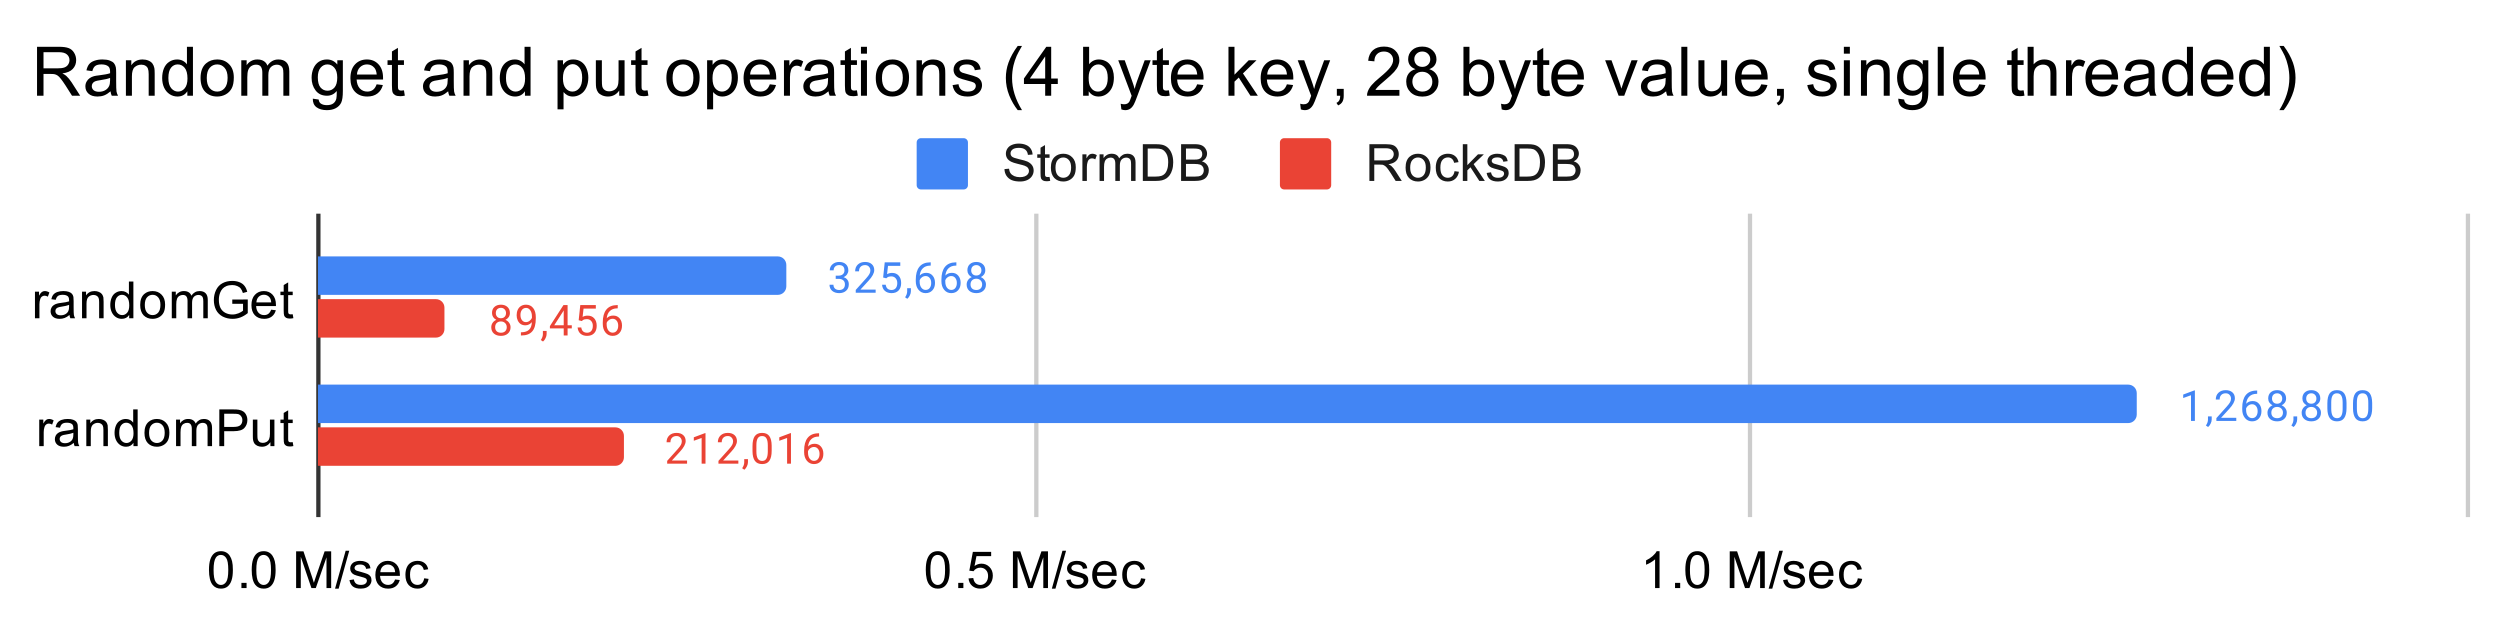 <svg version="1.1" viewBox="0.0 0.0 585.0 148.0" fill="none" stroke="none" stroke-linecap="square" stroke-miterlimit="10" width="585" height="148" xmlns:xlink="http://www.w3.org/1999/xlink" xmlns="http://www.w3.org/2000/svg"><path fill="#ffffff" d="M0 0L585.0 0L585.0 148.0L0 148.0L0 0Z" fill-rule="nonzero"/><path stroke="#333333" stroke-width="1.0" stroke-linecap="butt" d="M74.5 50.5L74.5 120.5" fill-rule="nonzero"/><path stroke="#cccccc" stroke-width="1.0" stroke-linecap="butt" d="M242.5 50.5L242.5 120.5" fill-rule="nonzero"/><path stroke="#cccccc" stroke-width="1.0" stroke-linecap="butt" d="M409.5 50.5L409.5 120.5" fill-rule="nonzero"/><path stroke="#cccccc" stroke-width="1.0" stroke-linecap="butt" d="M577.5 50.5L577.5 120.5" fill-rule="nonzero"/><clipPath id="id_0"><path d="M74.4 50.267L577.6 50.267L577.6 120.6L74.4 120.6L74.4 50.267Z" clip-rule="nonzero"/></clipPath><path stroke="#000000" stroke-width="0.0" stroke-linecap="butt" stroke-opacity="0.0" clip-path="url(#id_0)" d="M74.0 69.0L74.0 60.0L182.0 60.0C183.105 60.0 184.0 60.895 184.0 62.0L184.0 67.0C184.0 68.105 183.105 69.0 182.0 69.0Z" fill-rule="nonzero"/><path fill="#4285f4" clip-path="url(#id_0)" d="M74.0 69.0L74.0 60.0L182.0 60.0C183.105 60.0 184.0 60.895 184.0 62.0L184.0 67.0C184.0 68.105 183.105 69.0 182.0 69.0Z" fill-rule="nonzero"/><path stroke="#000000" stroke-width="0.0" stroke-linecap="butt" stroke-opacity="0.0" clip-path="url(#id_0)" d="M74.0 99.0L74.0 90.0L498.0 90.0C499.105 90.0 500.0 90.895 500.0 92.0L500.0 97.0C500.0 98.105 499.105 99.0 498.0 99.0Z" fill-rule="nonzero"/><path fill="#4285f4" clip-path="url(#id_0)" d="M74.0 99.0L74.0 90.0L498.0 90.0C499.105 90.0 500.0 90.895 500.0 92.0L500.0 97.0C500.0 98.105 499.105 99.0 498.0 99.0Z" fill-rule="nonzero"/><path stroke="#000000" stroke-width="0.0" stroke-linecap="butt" stroke-opacity="0.0" clip-path="url(#id_0)" d="M74.0 79.0L74.0 70.0L102.0 70.0C103.105 70.0 104.0 70.895 104.0 72.0L104.0 77.0C104.0 78.105 103.105 79.0 102.0 79.0Z" fill-rule="nonzero"/><path fill="#ea4335" clip-path="url(#id_0)" d="M74.0 79.0L74.0 70.0L102.0 70.0C103.105 70.0 104.0 70.895 104.0 72.0L104.0 77.0C104.0 78.105 103.105 79.0 102.0 79.0Z" fill-rule="nonzero"/><path stroke="#000000" stroke-width="0.0" stroke-linecap="butt" stroke-opacity="0.0" clip-path="url(#id_0)" d="M74.0 109.0L74.0 100.0L144.0 100.0C145.105 100.0 146.0 100.895 146.0 102.0L146.0 107.0C146.0 108.105 145.105 109.0 144.0 109.0Z" fill-rule="nonzero"/><path fill="#ea4335" clip-path="url(#id_0)" d="M74.0 109.0L74.0 100.0L144.0 100.0C145.105 100.0 146.0 100.895 146.0 102.0L146.0 107.0C146.0 108.105 145.105 109.0 144.0 109.0Z" fill-rule="nonzero"/><path stroke="#ffffff" stroke-width="3.0" stroke-linejoin="round" stroke-linecap="round" d="M195.557 64.5L196.229 64.5Q196.869 64.5 197.229 64.172Q197.604 63.844 197.604 63.281Q197.604 62.031 196.354 62.031Q195.776 62.031 195.416 62.375Q195.073 62.703 195.073 63.25L194.166 63.25Q194.166 62.406 194.791 61.859Q195.416 61.297 196.354 61.297Q197.369 61.297 197.932 61.828Q198.51 62.359 198.51 63.297Q198.51 63.766 198.213 64.203Q197.916 64.641 197.385 64.859Q197.979 65.031 198.291 65.469Q198.619 65.891 198.619 66.516Q198.619 67.469 197.994 68.031Q197.369 68.594 196.369 68.594Q195.369 68.594 194.729 68.062Q194.104 67.516 194.104 66.625L195.026 66.625Q195.026 67.188 195.385 67.531Q195.744 67.859 196.369 67.859Q197.026 67.859 197.369 67.516Q197.713 67.172 197.713 66.531Q197.713 65.922 197.323 65.594Q196.948 65.25 196.229 65.25L195.557 65.25L195.557 64.5ZM204.901 68.5L200.244 68.5L200.244 67.844L202.698 65.109Q203.244 64.5 203.448 64.109Q203.666 63.719 203.666 63.297Q203.666 62.75 203.323 62.391Q202.994 62.031 202.432 62.031Q201.76 62.031 201.385 62.422Q201.01 62.797 201.01 63.484L200.104 63.484Q200.104 62.5 200.729 61.906Q201.369 61.297 202.432 61.297Q203.416 61.297 203.994 61.812Q204.573 62.328 204.573 63.203Q204.573 64.25 203.229 65.703L201.338 67.766L204.901 67.766L204.901 68.5ZM206.651 64.938L207.026 61.391L210.666 61.391L210.666 62.219L207.791 62.219L207.573 64.156Q208.088 63.859 208.76 63.859Q209.729 63.859 210.291 64.5Q210.869 65.141 210.869 66.234Q210.869 67.328 210.276 67.969Q209.682 68.594 208.619 68.594Q207.682 68.594 207.073 68.078Q206.479 67.547 206.401 66.625L207.26 66.625Q207.338 67.234 207.682 67.547Q208.041 67.859 208.619 67.859Q209.244 67.859 209.604 67.438Q209.963 67.0 209.963 66.25Q209.963 65.531 209.573 65.109Q209.198 64.672 208.541 64.672Q207.963 64.672 207.619 64.922L207.385 65.125L206.651 64.938ZM212.307 69.922L211.791 69.562Q212.244 68.922 212.276 68.25L212.276 67.438L213.151 67.438L213.151 68.141Q213.151 68.625 212.901 69.125Q212.666 69.625 212.307 69.922ZM217.791 61.391L217.791 62.156L217.619 62.156Q216.573 62.172 215.948 62.781Q215.323 63.375 215.213 64.484Q215.776 63.844 216.744 63.844Q217.682 63.844 218.229 64.5Q218.791 65.141 218.791 66.188Q218.791 67.281 218.182 67.938Q217.588 68.594 216.588 68.594Q215.573 68.594 214.932 67.812Q214.291 67.031 214.291 65.797L214.291 65.453Q214.291 63.484 215.119 62.453Q215.963 61.406 217.619 61.391L217.791 61.391ZM216.604 64.594Q216.135 64.594 215.744 64.875Q215.354 65.141 215.198 65.562L215.198 65.891Q215.198 66.781 215.588 67.312Q215.994 67.844 216.588 67.844Q217.198 67.844 217.541 67.406Q217.901 66.953 217.901 66.219Q217.901 65.484 217.541 65.047Q217.182 64.594 216.604 64.594ZM223.791 61.391L223.791 62.156L223.619 62.156Q222.573 62.172 221.948 62.781Q221.323 63.375 221.213 64.484Q221.776 63.844 222.744 63.844Q223.682 63.844 224.229 64.5Q224.791 65.141 224.791 66.188Q224.791 67.281 224.182 67.938Q223.588 68.594 222.588 68.594Q221.573 68.594 220.932 67.812Q220.291 67.031 220.291 65.797L220.291 65.453Q220.291 63.484 221.119 62.453Q221.963 61.406 223.619 61.391L223.791 61.391ZM222.604 64.594Q222.135 64.594 221.744 64.875Q221.354 65.141 221.198 65.562L221.198 65.891Q221.198 66.781 221.588 67.312Q221.994 67.844 222.588 67.844Q223.198 67.844 223.541 67.406Q223.901 66.953 223.901 66.219Q223.901 65.484 223.541 65.047Q223.182 64.594 222.604 64.594ZM230.557 63.25Q230.557 63.781 230.276 64.203Q229.994 64.609 229.51 64.844Q230.073 65.078 230.385 65.547Q230.713 66.0 230.713 66.578Q230.713 67.5 230.088 68.047Q229.479 68.594 228.463 68.594Q227.432 68.594 226.807 68.047Q226.198 67.5 226.198 66.578Q226.198 66.0 226.51 65.547Q226.823 65.078 227.385 64.844Q226.916 64.609 226.635 64.188Q226.369 63.766 226.369 63.25Q226.369 62.344 226.932 61.828Q227.51 61.297 228.463 61.297Q229.401 61.297 229.979 61.828Q230.557 62.344 230.557 63.25ZM229.823 66.562Q229.823 65.969 229.432 65.594Q229.057 65.219 228.448 65.219Q227.838 65.219 227.463 65.594Q227.104 65.953 227.104 66.562Q227.104 67.172 227.463 67.516Q227.823 67.859 228.463 67.859Q229.088 67.859 229.448 67.516Q229.823 67.156 229.823 66.562ZM228.463 62.031Q227.932 62.031 227.588 62.359Q227.26 62.688 227.26 63.266Q227.26 63.797 227.588 64.141Q227.916 64.469 228.448 64.469Q228.994 64.469 229.323 64.141Q229.651 63.797 229.651 63.266Q229.651 62.719 229.307 62.375Q228.979 62.031 228.463 62.031Z" fill-rule="nonzero"/><path fill="#4285f4" d="M195.557 64.5L196.229 64.5Q196.869 64.5 197.229 64.172Q197.604 63.844 197.604 63.281Q197.604 62.031 196.354 62.031Q195.776 62.031 195.416 62.375Q195.073 62.703 195.073 63.25L194.166 63.25Q194.166 62.406 194.791 61.859Q195.416 61.297 196.354 61.297Q197.369 61.297 197.932 61.828Q198.51 62.359 198.51 63.297Q198.51 63.766 198.213 64.203Q197.916 64.641 197.385 64.859Q197.979 65.031 198.291 65.469Q198.619 65.891 198.619 66.516Q198.619 67.469 197.994 68.031Q197.369 68.594 196.369 68.594Q195.369 68.594 194.729 68.062Q194.104 67.516 194.104 66.625L195.026 66.625Q195.026 67.188 195.385 67.531Q195.744 67.859 196.369 67.859Q197.026 67.859 197.369 67.516Q197.713 67.172 197.713 66.531Q197.713 65.922 197.323 65.594Q196.948 65.25 196.229 65.25L195.557 65.25L195.557 64.5ZM204.901 68.5L200.244 68.5L200.244 67.844L202.698 65.109Q203.244 64.5 203.448 64.109Q203.666 63.719 203.666 63.297Q203.666 62.75 203.323 62.391Q202.994 62.031 202.432 62.031Q201.76 62.031 201.385 62.422Q201.01 62.797 201.01 63.484L200.104 63.484Q200.104 62.5 200.729 61.906Q201.369 61.297 202.432 61.297Q203.416 61.297 203.994 61.812Q204.573 62.328 204.573 63.203Q204.573 64.25 203.229 65.703L201.338 67.766L204.901 67.766L204.901 68.5ZM206.651 64.938L207.026 61.391L210.666 61.391L210.666 62.219L207.791 62.219L207.573 64.156Q208.088 63.859 208.76 63.859Q209.729 63.859 210.291 64.5Q210.869 65.141 210.869 66.234Q210.869 67.328 210.276 67.969Q209.682 68.594 208.619 68.594Q207.682 68.594 207.073 68.078Q206.479 67.547 206.401 66.625L207.26 66.625Q207.338 67.234 207.682 67.547Q208.041 67.859 208.619 67.859Q209.244 67.859 209.604 67.438Q209.963 67.0 209.963 66.25Q209.963 65.531 209.573 65.109Q209.198 64.672 208.541 64.672Q207.963 64.672 207.619 64.922L207.385 65.125L206.651 64.938ZM212.307 69.922L211.791 69.562Q212.244 68.922 212.276 68.25L212.276 67.438L213.151 67.438L213.151 68.141Q213.151 68.625 212.901 69.125Q212.666 69.625 212.307 69.922ZM217.791 61.391L217.791 62.156L217.619 62.156Q216.573 62.172 215.948 62.781Q215.323 63.375 215.213 64.484Q215.776 63.844 216.744 63.844Q217.682 63.844 218.229 64.5Q218.791 65.141 218.791 66.188Q218.791 67.281 218.182 67.938Q217.588 68.594 216.588 68.594Q215.573 68.594 214.932 67.812Q214.291 67.031 214.291 65.797L214.291 65.453Q214.291 63.484 215.119 62.453Q215.963 61.406 217.619 61.391L217.791 61.391ZM216.604 64.594Q216.135 64.594 215.744 64.875Q215.354 65.141 215.198 65.562L215.198 65.891Q215.198 66.781 215.588 67.312Q215.994 67.844 216.588 67.844Q217.198 67.844 217.541 67.406Q217.901 66.953 217.901 66.219Q217.901 65.484 217.541 65.047Q217.182 64.594 216.604 64.594ZM223.791 61.391L223.791 62.156L223.619 62.156Q222.573 62.172 221.948 62.781Q221.323 63.375 221.213 64.484Q221.776 63.844 222.744 63.844Q223.682 63.844 224.229 64.5Q224.791 65.141 224.791 66.188Q224.791 67.281 224.182 67.938Q223.588 68.594 222.588 68.594Q221.573 68.594 220.932 67.812Q220.291 67.031 220.291 65.797L220.291 65.453Q220.291 63.484 221.119 62.453Q221.963 61.406 223.619 61.391L223.791 61.391ZM222.604 64.594Q222.135 64.594 221.744 64.875Q221.354 65.141 221.198 65.562L221.198 65.891Q221.198 66.781 221.588 67.312Q221.994 67.844 222.588 67.844Q223.198 67.844 223.541 67.406Q223.901 66.953 223.901 66.219Q223.901 65.484 223.541 65.047Q223.182 64.594 222.604 64.594ZM230.557 63.25Q230.557 63.781 230.276 64.203Q229.994 64.609 229.51 64.844Q230.073 65.078 230.385 65.547Q230.713 66.0 230.713 66.578Q230.713 67.5 230.088 68.047Q229.479 68.594 228.463 68.594Q227.432 68.594 226.807 68.047Q226.198 67.5 226.198 66.578Q226.198 66.0 226.51 65.547Q226.823 65.078 227.385 64.844Q226.916 64.609 226.635 64.188Q226.369 63.766 226.369 63.25Q226.369 62.344 226.932 61.828Q227.51 61.297 228.463 61.297Q229.401 61.297 229.979 61.828Q230.557 62.344 230.557 63.25ZM229.823 66.562Q229.823 65.969 229.432 65.594Q229.057 65.219 228.448 65.219Q227.838 65.219 227.463 65.594Q227.104 65.953 227.104 66.562Q227.104 67.172 227.463 67.516Q227.823 67.859 228.463 67.859Q229.088 67.859 229.448 67.516Q229.823 67.156 229.823 66.562ZM228.463 62.031Q227.932 62.031 227.588 62.359Q227.26 62.688 227.26 63.266Q227.26 63.797 227.588 64.141Q227.916 64.469 228.448 64.469Q228.994 64.469 229.323 64.141Q229.651 63.797 229.651 63.266Q229.651 62.719 229.307 62.375Q228.979 62.031 228.463 62.031Z" fill-rule="nonzero"/><path stroke="#ffffff" stroke-width="3.0" stroke-linejoin="round" stroke-linecap="round" d="M513.603 98.5L512.696 98.5L512.696 92.484L510.868 93.141L510.868 92.328L513.462 91.359L513.603 91.359L513.603 98.5ZM516.696 99.922L516.181 99.562Q516.634 98.922 516.665 98.25L516.665 97.438L517.54 97.438L517.54 98.141Q517.54 98.625 517.29 99.125Q517.056 99.625 516.696 99.922ZM523.29 98.5L518.634 98.5L518.634 97.844L521.087 95.109Q521.634 94.5 521.837 94.109Q522.056 93.719 522.056 93.297Q522.056 92.75 521.712 92.391Q521.384 92.031 520.821 92.031Q520.149 92.031 519.774 92.422Q519.399 92.797 519.399 93.484L518.493 93.484Q518.493 92.5 519.118 91.906Q519.759 91.297 520.821 91.297Q521.806 91.297 522.384 91.812Q522.962 92.328 522.962 93.203Q522.962 94.25 521.618 95.703L519.728 97.766L523.29 97.766L523.29 98.5ZM528.181 91.391L528.181 92.156L528.009 92.156Q526.962 92.172 526.337 92.781Q525.712 93.375 525.603 94.484Q526.165 93.844 527.134 93.844Q528.071 93.844 528.618 94.5Q529.181 95.141 529.181 96.188Q529.181 97.281 528.571 97.938Q527.978 98.594 526.978 98.594Q525.962 98.594 525.321 97.812Q524.681 97.031 524.681 95.797L524.681 95.453Q524.681 93.484 525.509 92.453Q526.353 91.406 528.009 91.391L528.181 91.391ZM526.993 94.594Q526.524 94.594 526.134 94.875Q525.743 95.141 525.587 95.562L525.587 95.891Q525.587 96.781 525.978 97.312Q526.384 97.844 526.978 97.844Q527.587 97.844 527.931 97.406Q528.29 96.953 528.29 96.219Q528.29 95.484 527.931 95.047Q527.571 94.594 526.993 94.594ZM534.946 93.25Q534.946 93.781 534.665 94.203Q534.384 94.609 533.899 94.844Q534.462 95.078 534.774 95.547Q535.103 96.0 535.103 96.578Q535.103 97.5 534.478 98.047Q533.868 98.594 532.853 98.594Q531.821 98.594 531.196 98.047Q530.587 97.5 530.587 96.578Q530.587 96.0 530.899 95.547Q531.212 95.078 531.774 94.844Q531.306 94.609 531.024 94.188Q530.759 93.766 530.759 93.25Q530.759 92.344 531.321 91.828Q531.899 91.297 532.853 91.297Q533.79 91.297 534.368 91.828Q534.946 92.344 534.946 93.25ZM534.212 96.562Q534.212 95.969 533.821 95.594Q533.446 95.219 532.837 95.219Q532.228 95.219 531.853 95.594Q531.493 95.953 531.493 96.562Q531.493 97.172 531.853 97.516Q532.212 97.859 532.853 97.859Q533.478 97.859 533.837 97.516Q534.212 97.156 534.212 96.562ZM532.853 92.031Q532.321 92.031 531.978 92.359Q531.649 92.688 531.649 93.266Q531.649 93.797 531.978 94.141Q532.306 94.469 532.837 94.469Q533.384 94.469 533.712 94.141Q534.04 93.797 534.04 93.266Q534.04 92.719 533.696 92.375Q533.368 92.031 532.853 92.031ZM536.696 99.922L536.181 99.562Q536.634 98.922 536.665 98.25L536.665 97.438L537.54 97.438L537.54 98.141Q537.54 98.625 537.29 99.125Q537.056 99.625 536.696 99.922ZM542.946 93.25Q542.946 93.781 542.665 94.203Q542.384 94.609 541.899 94.844Q542.462 95.078 542.774 95.547Q543.103 96.0 543.103 96.578Q543.103 97.5 542.478 98.047Q541.868 98.594 540.853 98.594Q539.821 98.594 539.196 98.047Q538.587 97.5 538.587 96.578Q538.587 96.0 538.899 95.547Q539.212 95.078 539.774 94.844Q539.306 94.609 539.024 94.188Q538.759 93.766 538.759 93.25Q538.759 92.344 539.321 91.828Q539.899 91.297 540.853 91.297Q541.79 91.297 542.368 91.828Q542.946 92.344 542.946 93.25ZM542.212 96.562Q542.212 95.969 541.821 95.594Q541.446 95.219 540.837 95.219Q540.228 95.219 539.853 95.594Q539.493 95.953 539.493 96.562Q539.493 97.172 539.853 97.516Q540.212 97.859 540.853 97.859Q541.478 97.859 541.837 97.516Q542.212 97.156 542.212 96.562ZM540.853 92.031Q540.321 92.031 539.978 92.359Q539.649 92.688 539.649 93.266Q539.649 93.797 539.978 94.141Q540.306 94.469 540.837 94.469Q541.384 94.469 541.712 94.141Q542.04 93.797 542.04 93.266Q542.04 92.719 541.696 92.375Q541.368 92.031 540.853 92.031ZM549.087 95.469Q549.087 97.047 548.54 97.828Q548.009 98.594 546.853 98.594Q545.712 98.594 545.165 97.844Q544.618 97.094 544.603 95.594L544.603 94.391Q544.603 92.812 545.134 92.062Q545.681 91.297 546.837 91.297Q547.993 91.297 548.524 92.031Q549.071 92.766 549.087 94.297L549.087 95.469ZM548.181 94.234Q548.181 93.078 547.853 92.562Q547.54 92.031 546.837 92.031Q546.149 92.031 545.821 92.562Q545.509 93.078 545.509 94.156L545.509 95.609Q545.509 96.766 545.837 97.312Q546.181 97.859 546.853 97.859Q547.524 97.859 547.837 97.344Q548.165 96.828 548.181 95.719L548.181 94.234ZM555.087 95.469Q555.087 97.047 554.54 97.828Q554.009 98.594 552.853 98.594Q551.712 98.594 551.165 97.844Q550.618 97.094 550.603 95.594L550.603 94.391Q550.603 92.812 551.134 92.062Q551.681 91.297 552.837 91.297Q553.993 91.297 554.524 92.031Q555.071 92.766 555.087 94.297L555.087 95.469ZM554.181 94.234Q554.181 93.078 553.853 92.562Q553.54 92.031 552.837 92.031Q552.149 92.031 551.821 92.562Q551.509 93.078 551.509 94.156L551.509 95.609Q551.509 96.766 551.837 97.312Q552.181 97.859 552.853 97.859Q553.524 97.859 553.837 97.344Q554.165 96.828 554.181 95.719L554.181 94.234Z" fill-rule="nonzero"/><path fill="#4285f4" d="M513.603 98.5L512.696 98.5L512.696 92.484L510.868 93.141L510.868 92.328L513.462 91.359L513.603 91.359L513.603 98.5ZM516.696 99.922L516.181 99.562Q516.634 98.922 516.665 98.25L516.665 97.438L517.54 97.438L517.54 98.141Q517.54 98.625 517.29 99.125Q517.056 99.625 516.696 99.922ZM523.29 98.5L518.634 98.5L518.634 97.844L521.087 95.109Q521.634 94.5 521.837 94.109Q522.056 93.719 522.056 93.297Q522.056 92.75 521.712 92.391Q521.384 92.031 520.821 92.031Q520.149 92.031 519.774 92.422Q519.399 92.797 519.399 93.484L518.493 93.484Q518.493 92.5 519.118 91.906Q519.759 91.297 520.821 91.297Q521.806 91.297 522.384 91.812Q522.962 92.328 522.962 93.203Q522.962 94.25 521.618 95.703L519.728 97.766L523.29 97.766L523.29 98.5ZM528.181 91.391L528.181 92.156L528.009 92.156Q526.962 92.172 526.337 92.781Q525.712 93.375 525.603 94.484Q526.165 93.844 527.134 93.844Q528.071 93.844 528.618 94.5Q529.181 95.141 529.181 96.188Q529.181 97.281 528.571 97.938Q527.978 98.594 526.978 98.594Q525.962 98.594 525.321 97.812Q524.681 97.031 524.681 95.797L524.681 95.453Q524.681 93.484 525.509 92.453Q526.353 91.406 528.009 91.391L528.181 91.391ZM526.993 94.594Q526.524 94.594 526.134 94.875Q525.743 95.141 525.587 95.562L525.587 95.891Q525.587 96.781 525.978 97.312Q526.384 97.844 526.978 97.844Q527.587 97.844 527.931 97.406Q528.29 96.953 528.29 96.219Q528.29 95.484 527.931 95.047Q527.571 94.594 526.993 94.594ZM534.946 93.25Q534.946 93.781 534.665 94.203Q534.384 94.609 533.899 94.844Q534.462 95.078 534.774 95.547Q535.103 96.0 535.103 96.578Q535.103 97.5 534.478 98.047Q533.868 98.594 532.853 98.594Q531.821 98.594 531.196 98.047Q530.587 97.5 530.587 96.578Q530.587 96.0 530.899 95.547Q531.212 95.078 531.774 94.844Q531.306 94.609 531.024 94.188Q530.759 93.766 530.759 93.25Q530.759 92.344 531.321 91.828Q531.899 91.297 532.853 91.297Q533.79 91.297 534.368 91.828Q534.946 92.344 534.946 93.25ZM534.212 96.562Q534.212 95.969 533.821 95.594Q533.446 95.219 532.837 95.219Q532.228 95.219 531.853 95.594Q531.493 95.953 531.493 96.562Q531.493 97.172 531.853 97.516Q532.212 97.859 532.853 97.859Q533.478 97.859 533.837 97.516Q534.212 97.156 534.212 96.562ZM532.853 92.031Q532.321 92.031 531.978 92.359Q531.649 92.688 531.649 93.266Q531.649 93.797 531.978 94.141Q532.306 94.469 532.837 94.469Q533.384 94.469 533.712 94.141Q534.04 93.797 534.04 93.266Q534.04 92.719 533.696 92.375Q533.368 92.031 532.853 92.031ZM536.696 99.922L536.181 99.562Q536.634 98.922 536.665 98.25L536.665 97.438L537.54 97.438L537.54 98.141Q537.54 98.625 537.29 99.125Q537.056 99.625 536.696 99.922ZM542.946 93.25Q542.946 93.781 542.665 94.203Q542.384 94.609 541.899 94.844Q542.462 95.078 542.774 95.547Q543.103 96.0 543.103 96.578Q543.103 97.5 542.478 98.047Q541.868 98.594 540.853 98.594Q539.821 98.594 539.196 98.047Q538.587 97.5 538.587 96.578Q538.587 96.0 538.899 95.547Q539.212 95.078 539.774 94.844Q539.306 94.609 539.024 94.188Q538.759 93.766 538.759 93.25Q538.759 92.344 539.321 91.828Q539.899 91.297 540.853 91.297Q541.79 91.297 542.368 91.828Q542.946 92.344 542.946 93.25ZM542.212 96.562Q542.212 95.969 541.821 95.594Q541.446 95.219 540.837 95.219Q540.228 95.219 539.853 95.594Q539.493 95.953 539.493 96.562Q539.493 97.172 539.853 97.516Q540.212 97.859 540.853 97.859Q541.478 97.859 541.837 97.516Q542.212 97.156 542.212 96.562ZM540.853 92.031Q540.321 92.031 539.978 92.359Q539.649 92.688 539.649 93.266Q539.649 93.797 539.978 94.141Q540.306 94.469 540.837 94.469Q541.384 94.469 541.712 94.141Q542.04 93.797 542.04 93.266Q542.04 92.719 541.696 92.375Q541.368 92.031 540.853 92.031ZM549.087 95.469Q549.087 97.047 548.54 97.828Q548.009 98.594 546.853 98.594Q545.712 98.594 545.165 97.844Q544.618 97.094 544.603 95.594L544.603 94.391Q544.603 92.812 545.134 92.062Q545.681 91.297 546.837 91.297Q547.993 91.297 548.524 92.031Q549.071 92.766 549.087 94.297L549.087 95.469ZM548.181 94.234Q548.181 93.078 547.853 92.562Q547.54 92.031 546.837 92.031Q546.149 92.031 545.821 92.562Q545.509 93.078 545.509 94.156L545.509 95.609Q545.509 96.766 545.837 97.312Q546.181 97.859 546.853 97.859Q547.524 97.859 547.837 97.344Q548.165 96.828 548.181 95.719L548.181 94.234ZM555.087 95.469Q555.087 97.047 554.54 97.828Q554.009 98.594 552.853 98.594Q551.712 98.594 551.165 97.844Q550.618 97.094 550.603 95.594L550.603 94.391Q550.603 92.812 551.134 92.062Q551.681 91.297 552.837 91.297Q553.993 91.297 554.524 92.031Q555.071 92.766 555.087 94.297L555.087 95.469ZM554.181 94.234Q554.181 93.078 553.853 92.562Q553.54 92.031 552.837 92.031Q552.149 92.031 551.821 92.562Q551.509 93.078 551.509 94.156L551.509 95.609Q551.509 96.766 551.837 97.312Q552.181 97.859 552.853 97.859Q553.524 97.859 553.837 97.344Q554.165 96.828 554.181 95.719L554.181 94.234Z" fill-rule="nonzero"/><path stroke="#ffffff" stroke-width="3.0" stroke-linejoin="round" stroke-linecap="round" d="M119.316 73.25Q119.316 73.781 119.035 74.203Q118.753 74.609 118.269 74.844Q118.831 75.078 119.144 75.547Q119.472 76.0 119.472 76.578Q119.472 77.5 118.847 78.047Q118.238 78.594 117.222 78.594Q116.191 78.594 115.566 78.047Q114.956 77.5 114.956 76.578Q114.956 76.0 115.269 75.547Q115.581 75.078 116.144 74.844Q115.675 74.609 115.394 74.188Q115.128 73.766 115.128 73.25Q115.128 72.344 115.691 71.828Q116.269 71.297 117.222 71.297Q118.16 71.297 118.738 71.828Q119.316 72.344 119.316 73.25ZM118.581 76.562Q118.581 75.969 118.191 75.594Q117.816 75.219 117.206 75.219Q116.597 75.219 116.222 75.594Q115.863 75.953 115.863 76.562Q115.863 77.172 116.222 77.516Q116.581 77.859 117.222 77.859Q117.847 77.859 118.206 77.516Q118.581 77.156 118.581 76.562ZM117.222 72.031Q116.691 72.031 116.347 72.359Q116.019 72.688 116.019 73.266Q116.019 73.797 116.347 74.141Q116.675 74.469 117.206 74.469Q117.753 74.469 118.081 74.141Q118.41 73.797 118.41 73.266Q118.41 72.719 118.066 72.375Q117.738 72.031 117.222 72.031ZM124.456 75.375Q124.175 75.719 123.785 75.922Q123.394 76.125 122.925 76.125Q122.316 76.125 121.847 75.828Q121.394 75.516 121.144 74.969Q120.894 74.422 120.894 73.75Q120.894 73.047 121.16 72.469Q121.441 71.891 121.941 71.594Q122.441 71.297 123.097 71.297Q124.16 71.297 124.769 72.094Q125.378 72.875 125.378 74.234L125.378 74.5Q125.378 76.578 124.55 77.531Q123.738 78.484 122.081 78.5L121.894 78.5L121.894 77.75L122.097 77.75Q123.206 77.719 123.8 77.156Q124.41 76.594 124.456 75.375ZM123.066 75.375Q123.519 75.375 123.894 75.094Q124.285 74.812 124.472 74.406L124.472 74.047Q124.472 73.156 124.081 72.609Q123.691 72.047 123.113 72.047Q122.503 72.047 122.144 72.5Q121.785 72.953 121.785 73.703Q121.785 74.438 122.128 74.906Q122.488 75.375 123.066 75.375ZM127.066 79.922L126.55 79.562Q127.003 78.922 127.035 78.25L127.035 77.438L127.91 77.438L127.91 78.141Q127.91 78.625 127.66 79.125Q127.425 79.625 127.066 79.922ZM132.816 76.109L133.8 76.109L133.8 76.844L132.816 76.844L132.816 78.5L131.91 78.5L131.91 76.844L128.675 76.844L128.675 76.312L131.847 71.391L132.816 71.391L132.816 76.109ZM129.691 76.109L131.91 76.109L131.91 72.625L131.8 72.828L129.691 76.109ZM135.41 74.938L135.785 71.391L139.425 71.391L139.425 72.219L136.55 72.219L136.331 74.156Q136.847 73.859 137.519 73.859Q138.488 73.859 139.05 74.5Q139.628 75.141 139.628 76.234Q139.628 77.328 139.035 77.969Q138.441 78.594 137.378 78.594Q136.441 78.594 135.831 78.078Q135.238 77.547 135.16 76.625L136.019 76.625Q136.097 77.234 136.441 77.547Q136.8 77.859 137.378 77.859Q138.003 77.859 138.363 77.438Q138.722 77.0 138.722 76.25Q138.722 75.531 138.331 75.109Q137.956 74.672 137.3 74.672Q136.722 74.672 136.378 74.922L136.144 75.125L135.41 74.938ZM144.55 71.391L144.55 72.156L144.378 72.156Q143.331 72.172 142.706 72.781Q142.081 73.375 141.972 74.484Q142.535 73.844 143.503 73.844Q144.441 73.844 144.988 74.5Q145.55 75.141 145.55 76.188Q145.55 77.281 144.941 77.938Q144.347 78.594 143.347 78.594Q142.331 78.594 141.691 77.812Q141.05 77.031 141.05 75.797L141.05 75.453Q141.05 73.484 141.878 72.453Q142.722 71.406 144.378 71.391L144.55 71.391ZM143.363 74.594Q142.894 74.594 142.503 74.875Q142.113 75.141 141.956 75.562L141.956 75.891Q141.956 76.781 142.347 77.312Q142.753 77.844 143.347 77.844Q143.956 77.844 144.3 77.406Q144.66 76.953 144.66 76.219Q144.66 75.484 144.3 75.047Q143.941 74.594 143.363 74.594Z" fill-rule="nonzero"/><path fill="#ea4335" d="M119.316 73.25Q119.316 73.781 119.035 74.203Q118.753 74.609 118.269 74.844Q118.831 75.078 119.144 75.547Q119.472 76.0 119.472 76.578Q119.472 77.5 118.847 78.047Q118.238 78.594 117.222 78.594Q116.191 78.594 115.566 78.047Q114.956 77.5 114.956 76.578Q114.956 76.0 115.269 75.547Q115.581 75.078 116.144 74.844Q115.675 74.609 115.394 74.188Q115.128 73.766 115.128 73.25Q115.128 72.344 115.691 71.828Q116.269 71.297 117.222 71.297Q118.16 71.297 118.738 71.828Q119.316 72.344 119.316 73.25ZM118.581 76.562Q118.581 75.969 118.191 75.594Q117.816 75.219 117.206 75.219Q116.597 75.219 116.222 75.594Q115.863 75.953 115.863 76.562Q115.863 77.172 116.222 77.516Q116.581 77.859 117.222 77.859Q117.847 77.859 118.206 77.516Q118.581 77.156 118.581 76.562ZM117.222 72.031Q116.691 72.031 116.347 72.359Q116.019 72.688 116.019 73.266Q116.019 73.797 116.347 74.141Q116.675 74.469 117.206 74.469Q117.753 74.469 118.081 74.141Q118.41 73.797 118.41 73.266Q118.41 72.719 118.066 72.375Q117.738 72.031 117.222 72.031ZM124.456 75.375Q124.175 75.719 123.785 75.922Q123.394 76.125 122.925 76.125Q122.316 76.125 121.847 75.828Q121.394 75.516 121.144 74.969Q120.894 74.422 120.894 73.75Q120.894 73.047 121.16 72.469Q121.441 71.891 121.941 71.594Q122.441 71.297 123.097 71.297Q124.16 71.297 124.769 72.094Q125.378 72.875 125.378 74.234L125.378 74.5Q125.378 76.578 124.55 77.531Q123.738 78.484 122.081 78.5L121.894 78.5L121.894 77.75L122.097 77.75Q123.206 77.719 123.8 77.156Q124.41 76.594 124.456 75.375ZM123.066 75.375Q123.519 75.375 123.894 75.094Q124.285 74.812 124.472 74.406L124.472 74.047Q124.472 73.156 124.081 72.609Q123.691 72.047 123.113 72.047Q122.503 72.047 122.144 72.5Q121.785 72.953 121.785 73.703Q121.785 74.438 122.128 74.906Q122.488 75.375 123.066 75.375ZM127.066 79.922L126.55 79.562Q127.003 78.922 127.035 78.25L127.035 77.438L127.91 77.438L127.91 78.141Q127.91 78.625 127.66 79.125Q127.425 79.625 127.066 79.922ZM132.816 76.109L133.8 76.109L133.8 76.844L132.816 76.844L132.816 78.5L131.91 78.5L131.91 76.844L128.675 76.844L128.675 76.312L131.847 71.391L132.816 71.391L132.816 76.109ZM129.691 76.109L131.91 76.109L131.91 72.625L131.8 72.828L129.691 76.109ZM135.41 74.938L135.785 71.391L139.425 71.391L139.425 72.219L136.55 72.219L136.331 74.156Q136.847 73.859 137.519 73.859Q138.488 73.859 139.05 74.5Q139.628 75.141 139.628 76.234Q139.628 77.328 139.035 77.969Q138.441 78.594 137.378 78.594Q136.441 78.594 135.831 78.078Q135.238 77.547 135.16 76.625L136.019 76.625Q136.097 77.234 136.441 77.547Q136.8 77.859 137.378 77.859Q138.003 77.859 138.363 77.438Q138.722 77.0 138.722 76.25Q138.722 75.531 138.331 75.109Q137.956 74.672 137.3 74.672Q136.722 74.672 136.378 74.922L136.144 75.125L135.41 74.938ZM144.55 71.391L144.55 72.156L144.378 72.156Q143.331 72.172 142.706 72.781Q142.081 73.375 141.972 74.484Q142.535 73.844 143.503 73.844Q144.441 73.844 144.988 74.5Q145.55 75.141 145.55 76.188Q145.55 77.281 144.941 77.938Q144.347 78.594 143.347 78.594Q142.331 78.594 141.691 77.812Q141.05 77.031 141.05 75.797L141.05 75.453Q141.05 73.484 141.878 72.453Q142.722 71.406 144.378 71.391L144.55 71.391ZM143.363 74.594Q142.894 74.594 142.503 74.875Q142.113 75.141 141.956 75.562L141.956 75.891Q141.956 76.781 142.347 77.312Q142.753 77.844 143.347 77.844Q143.956 77.844 144.3 77.406Q144.66 76.953 144.66 76.219Q144.66 75.484 144.3 75.047Q143.941 74.594 143.363 74.594Z" fill-rule="nonzero"/><path stroke="#ffffff" stroke-width="3.0" stroke-linejoin="round" stroke-linecap="round" d="M160.774 108.5L156.118 108.5L156.118 107.844L158.571 105.109Q159.118 104.5 159.321 104.109Q159.54 103.719 159.54 103.297Q159.54 102.75 159.196 102.391Q158.868 102.031 158.306 102.031Q157.634 102.031 157.259 102.422Q156.884 102.797 156.884 103.484L155.977 103.484Q155.977 102.5 156.602 101.906Q157.243 101.297 158.306 101.297Q159.29 101.297 159.868 101.812Q160.446 102.328 160.446 103.203Q160.446 104.25 159.102 105.703L157.212 107.766L160.774 107.766L160.774 108.5ZM165.087 108.5L164.181 108.5L164.181 102.484L162.352 103.141L162.352 102.328L164.946 101.359L165.087 101.359L165.087 108.5ZM172.774 108.5L168.118 108.5L168.118 107.844L170.571 105.109Q171.118 104.5 171.321 104.109Q171.54 103.719 171.54 103.297Q171.54 102.75 171.196 102.391Q170.868 102.031 170.306 102.031Q169.634 102.031 169.259 102.422Q168.884 102.797 168.884 103.484L167.977 103.484Q167.977 102.5 168.602 101.906Q169.243 101.297 170.306 101.297Q171.29 101.297 171.868 101.812Q172.446 102.328 172.446 103.203Q172.446 104.25 171.102 105.703L169.212 107.766L172.774 107.766L172.774 108.5ZM174.181 109.922L173.665 109.562Q174.118 108.922 174.149 108.25L174.149 107.438L175.024 107.438L175.024 108.141Q175.024 108.625 174.774 109.125Q174.54 109.625 174.181 109.922ZM180.571 105.469Q180.571 107.047 180.024 107.828Q179.493 108.594 178.337 108.594Q177.196 108.594 176.649 107.844Q176.102 107.094 176.087 105.594L176.087 104.391Q176.087 102.812 176.618 102.062Q177.165 101.297 178.321 101.297Q179.477 101.297 180.009 102.031Q180.556 102.766 180.571 104.297L180.571 105.469ZM179.665 104.234Q179.665 103.078 179.337 102.562Q179.024 102.031 178.321 102.031Q177.634 102.031 177.306 102.562Q176.993 103.078 176.993 104.156L176.993 105.609Q176.993 106.766 177.321 107.312Q177.665 107.859 178.337 107.859Q179.009 107.859 179.321 107.344Q179.649 106.828 179.665 105.719L179.665 104.234ZM185.087 108.5L184.181 108.5L184.181 102.484L182.352 103.141L182.352 102.328L184.946 101.359L185.087 101.359L185.087 108.5ZM191.665 101.391L191.665 102.156L191.493 102.156Q190.446 102.172 189.821 102.781Q189.196 103.375 189.087 104.484Q189.649 103.844 190.618 103.844Q191.556 103.844 192.102 104.5Q192.665 105.141 192.665 106.188Q192.665 107.281 192.056 107.938Q191.462 108.594 190.462 108.594Q189.446 108.594 188.806 107.812Q188.165 107.031 188.165 105.797L188.165 105.453Q188.165 103.484 188.993 102.453Q189.837 101.406 191.493 101.391L191.665 101.391ZM190.477 104.594Q190.009 104.594 189.618 104.875Q189.227 105.141 189.071 105.562L189.071 105.891Q189.071 106.781 189.462 107.312Q189.868 107.844 190.462 107.844Q191.071 107.844 191.415 107.406Q191.774 106.953 191.774 106.219Q191.774 105.484 191.415 105.047Q191.056 104.594 190.477 104.594Z" fill-rule="nonzero"/><path fill="#ea4335" d="M160.774 108.5L156.118 108.5L156.118 107.844L158.571 105.109Q159.118 104.5 159.321 104.109Q159.54 103.719 159.54 103.297Q159.54 102.75 159.196 102.391Q158.868 102.031 158.306 102.031Q157.634 102.031 157.259 102.422Q156.884 102.797 156.884 103.484L155.977 103.484Q155.977 102.5 156.602 101.906Q157.243 101.297 158.306 101.297Q159.29 101.297 159.868 101.812Q160.446 102.328 160.446 103.203Q160.446 104.25 159.102 105.703L157.212 107.766L160.774 107.766L160.774 108.5ZM165.087 108.5L164.181 108.5L164.181 102.484L162.352 103.141L162.352 102.328L164.946 101.359L165.087 101.359L165.087 108.5ZM172.774 108.5L168.118 108.5L168.118 107.844L170.571 105.109Q171.118 104.5 171.321 104.109Q171.54 103.719 171.54 103.297Q171.54 102.75 171.196 102.391Q170.868 102.031 170.306 102.031Q169.634 102.031 169.259 102.422Q168.884 102.797 168.884 103.484L167.977 103.484Q167.977 102.5 168.602 101.906Q169.243 101.297 170.306 101.297Q171.29 101.297 171.868 101.812Q172.446 102.328 172.446 103.203Q172.446 104.25 171.102 105.703L169.212 107.766L172.774 107.766L172.774 108.5ZM174.181 109.922L173.665 109.562Q174.118 108.922 174.149 108.25L174.149 107.438L175.024 107.438L175.024 108.141Q175.024 108.625 174.774 109.125Q174.54 109.625 174.181 109.922ZM180.571 105.469Q180.571 107.047 180.024 107.828Q179.493 108.594 178.337 108.594Q177.196 108.594 176.649 107.844Q176.102 107.094 176.087 105.594L176.087 104.391Q176.087 102.812 176.618 102.062Q177.165 101.297 178.321 101.297Q179.477 101.297 180.009 102.031Q180.556 102.766 180.571 104.297L180.571 105.469ZM179.665 104.234Q179.665 103.078 179.337 102.562Q179.024 102.031 178.321 102.031Q177.634 102.031 177.306 102.562Q176.993 103.078 176.993 104.156L176.993 105.609Q176.993 106.766 177.321 107.312Q177.665 107.859 178.337 107.859Q179.009 107.859 179.321 107.344Q179.649 106.828 179.665 105.719L179.665 104.234ZM185.087 108.5L184.181 108.5L184.181 102.484L182.352 103.141L182.352 102.328L184.946 101.359L185.087 101.359L185.087 108.5ZM191.665 101.391L191.665 102.156L191.493 102.156Q190.446 102.172 189.821 102.781Q189.196 103.375 189.087 104.484Q189.649 103.844 190.618 103.844Q191.556 103.844 192.102 104.5Q192.665 105.141 192.665 106.188Q192.665 107.281 192.056 107.938Q191.462 108.594 190.462 108.594Q189.446 108.594 188.806 107.812Q188.165 107.031 188.165 105.797L188.165 105.453Q188.165 103.484 188.993 102.453Q189.837 101.406 191.493 101.391L191.665 101.391ZM190.477 104.594Q190.009 104.594 189.618 104.875Q189.227 105.141 189.071 105.562L189.071 105.891Q189.071 106.781 189.462 107.312Q189.868 107.844 190.462 107.844Q191.071 107.844 191.415 107.406Q191.774 106.953 191.774 106.219Q191.774 105.484 191.415 105.047Q191.056 104.594 190.477 104.594Z" fill-rule="nonzero"/><path fill="#000000" d="M8.181 74.469L8.181 68.25L9.134 68.25L9.134 69.188Q9.494 68.531 9.791 68.328Q10.103 68.109 10.478 68.109Q11.009 68.109 11.556 68.438L11.197 69.422Q10.806 69.188 10.431 69.188Q10.072 69.188 9.791 69.406Q9.525 69.609 9.416 69.984Q9.228 70.547 9.228 71.203L9.228 74.469L8.181 74.469ZM16.259 73.703Q15.666 74.203 15.119 74.406Q14.588 74.609 13.963 74.609Q12.931 74.609 12.384 74.109Q11.838 73.609 11.838 72.828Q11.838 72.375 12.041 72Q12.244 71.609 12.588 71.391Q12.931 71.156 13.353 71.047Q13.65 70.953 14.291 70.875Q15.556 70.734 16.166 70.516Q16.166 70.297 16.166 70.25Q16.166 69.594 15.869 69.328Q15.463 68.984 14.666 68.984Q13.931 68.984 13.572 69.25Q13.213 69.5 13.041 70.156L12.009 70.016Q12.15 69.359 12.478 68.953Q12.806 68.547 13.416 68.328Q14.025 68.109 14.822 68.109Q15.619 68.109 16.119 68.297Q16.619 68.484 16.853 68.766Q17.087 69.047 17.181 69.484Q17.228 69.75 17.228 70.453L17.228 71.859Q17.228 73.328 17.291 73.719Q17.369 74.109 17.572 74.469L16.462 74.469Q16.306 74.141 16.259 73.703ZM16.166 71.344Q15.588 71.578 14.447 71.75Q13.791 71.844 13.525 71.969Q13.259 72.078 13.103 72.297Q12.963 72.516 12.963 72.797Q12.963 73.219 13.275 73.5Q13.603 73.781 14.213 73.781Q14.822 73.781 15.291 73.516Q15.775 73.25 15.994 72.781Q16.166 72.422 16.166 71.734L16.166 71.344ZM19.197 74.469L19.197 68.25L20.134 68.25L20.134 69.125Q20.822 68.109 22.119 68.109Q22.681 68.109 23.15 68.313Q23.634 68.516 23.869 68.844Q24.103 69.172 24.197 69.609Q24.244 69.906 24.244 70.641L24.244 74.469L23.197 74.469L23.197 70.688Q23.197 70.031 23.072 69.719Q22.947 69.406 22.634 69.219Q22.322 69.016 21.9 69.016Q21.228 69.016 20.728 69.453Q20.244 69.875 20.244 71.063L20.244 74.469L19.197 74.469ZM30.228 74.469L30.228 73.688Q29.634 74.609 28.494 74.609Q27.744 74.609 27.119 74.203Q26.494 73.781 26.15 73.047Q25.806 72.313 25.806 71.359Q25.806 70.438 26.119 69.672Q26.431 68.906 27.056 68.516Q27.681 68.109 28.447 68.109Q29.009 68.109 29.447 68.344Q29.884 68.578 30.166 68.953L30.166 65.875L31.212 65.875L31.212 74.469L30.228 74.469ZM26.9 71.359Q26.9 72.563 27.4 73.156Q27.9 73.734 28.587 73.734Q29.275 73.734 29.759 73.172Q30.244 72.609 30.244 71.453Q30.244 70.172 29.744 69.578Q29.259 68.984 28.541 68.984Q27.837 68.984 27.369 69.563Q26.9 70.125 26.9 71.359ZM32.806 71.359Q32.806 69.625 33.759 68.797Q34.556 68.109 35.712 68.109Q36.994 68.109 37.806 68.953Q38.634 69.781 38.634 71.266Q38.634 72.469 38.275 73.156Q37.916 73.844 37.212 74.234Q36.525 74.609 35.712 74.609Q34.416 74.609 33.603 73.781Q32.806 72.938 32.806 71.359ZM33.884 71.359Q33.884 72.547 34.4 73.141Q34.931 73.734 35.712 73.734Q36.509 73.734 37.025 73.141Q37.541 72.547 37.541 71.328Q37.541 70.172 37.009 69.578Q36.494 68.984 35.712 68.984Q34.931 68.984 34.4 69.578Q33.884 70.156 33.884 71.359ZM40.197 74.469L40.197 68.25L41.134 68.25L41.134 69.125Q41.431 68.656 41.916 68.391Q42.4 68.109 43.025 68.109Q43.712 68.109 44.15 68.391Q44.603 68.672 44.775 69.188Q45.525 68.109 46.697 68.109Q47.634 68.109 48.119 68.625Q48.619 69.125 48.619 70.203L48.619 74.469L47.572 74.469L47.572 70.547Q47.572 69.922 47.462 69.641Q47.369 69.359 47.103 69.188Q46.837 69.016 46.462 69.016Q45.806 69.016 45.369 69.453Q44.947 69.891 44.947 70.859L44.947 74.469L43.884 74.469L43.884 70.422Q43.884 69.719 43.619 69.375Q43.369 69.016 42.791 69.016Q42.337 69.016 41.962 69.25Q41.587 69.484 41.416 69.938Q41.244 70.391 41.244 71.234L41.244 74.469L40.197 74.469ZM54.353 71.094L54.353 70.094L57.978 70.078L57.978 73.266Q57.15 73.938 56.259 74.281Q55.369 74.609 54.431 74.609Q53.166 74.609 52.119 74.078Q51.087 73.531 50.556 72.516Q50.041 71.484 50.041 70.219Q50.041 68.953 50.556 67.875Q51.087 66.781 52.072 66.266Q53.056 65.734 54.337 65.734Q55.275 65.734 56.025 66.031Q56.775 66.328 57.197 66.875Q57.634 67.406 57.853 68.281L56.837 68.563Q56.634 67.906 56.337 67.531Q56.056 67.156 55.525 66.938Q54.994 66.703 54.353 66.703Q53.572 66.703 52.994 66.938Q52.431 67.172 52.072 67.563Q51.728 67.953 51.541 68.422Q51.212 69.219 51.212 70.141Q51.212 71.297 51.603 72.078Q52.009 72.844 52.759 73.219Q53.509 73.594 54.369 73.594Q55.103 73.594 55.806 73.313Q56.509 73.016 56.869 72.703L56.869 71.094L54.353 71.094ZM63.447 72.469L64.541 72.594Q64.291 73.547 63.587 74.078Q62.884 74.609 61.806 74.609Q60.447 74.609 59.634 73.766Q58.837 72.922 58.837 71.406Q58.837 69.844 59.65 68.984Q60.462 68.109 61.744 68.109Q62.994 68.109 63.775 68.953Q64.572 69.797 64.572 71.344Q64.572 71.438 64.572 71.625L59.931 71.625Q59.994 72.656 60.509 73.203Q61.025 73.734 61.806 73.734Q62.384 73.734 62.791 73.438Q63.212 73.125 63.447 72.469ZM59.994 70.766L63.462 70.766Q63.4 69.969 63.072 69.578Q62.556 68.969 61.759 68.969Q61.025 68.969 60.525 69.453Q60.041 69.938 59.994 70.766ZM68.494 73.531L68.65 74.453Q68.197 74.547 67.853 74.547Q67.275 74.547 66.963 74.375Q66.65 74.188 66.509 73.891Q66.384 73.594 66.384 72.641L66.384 69.063L65.619 69.063L65.619 68.25L66.384 68.25L66.384 66.703L67.431 66.078L67.431 68.25L68.494 68.25L68.494 69.063L67.431 69.063L67.431 72.703Q67.431 73.156 67.478 73.281Q67.541 73.406 67.666 73.484Q67.791 73.563 68.025 73.563Q68.213 73.563 68.494 73.531Z" fill-rule="nonzero"/><path fill="#000000" d="M9.181 104.398L9.181 98.179L10.134 98.179L10.134 99.117Q10.494 98.46 10.791 98.257Q11.103 98.038 11.478 98.038Q12.009 98.038 12.556 98.367L12.197 99.351Q11.806 99.117 11.431 99.117Q11.072 99.117 10.791 99.335Q10.525 99.538 10.416 99.913Q10.228 100.476 10.228 101.132L10.228 104.398L9.181 104.398ZM17.259 103.632Q16.666 104.132 16.119 104.335Q15.588 104.538 14.963 104.538Q13.931 104.538 13.384 104.038Q12.838 103.538 12.838 102.757Q12.838 102.304 13.041 101.929Q13.244 101.538 13.588 101.32Q13.931 101.085 14.353 100.976Q14.65 100.882 15.291 100.804Q16.556 100.663 17.166 100.445Q17.166 100.226 17.166 100.179Q17.166 99.523 16.869 99.257Q16.462 98.913 15.666 98.913Q14.931 98.913 14.572 99.179Q14.213 99.429 14.041 100.085L13.009 99.945Q13.15 99.288 13.478 98.882Q13.806 98.476 14.416 98.257Q15.025 98.038 15.822 98.038Q16.619 98.038 17.119 98.226Q17.619 98.413 17.853 98.695Q18.087 98.976 18.181 99.413Q18.228 99.679 18.228 100.382L18.228 101.788Q18.228 103.257 18.291 103.648Q18.369 104.038 18.572 104.398L17.462 104.398Q17.306 104.07 17.259 103.632ZM17.166 101.273Q16.587 101.507 15.447 101.679Q14.791 101.773 14.525 101.898Q14.259 102.007 14.103 102.226Q13.963 102.445 13.963 102.726Q13.963 103.148 14.275 103.429Q14.603 103.71 15.213 103.71Q15.822 103.71 16.291 103.445Q16.775 103.179 16.994 102.71Q17.166 102.351 17.166 101.663L17.166 101.273ZM20.197 104.398L20.197 98.179L21.134 98.179L21.134 99.054Q21.822 98.038 23.119 98.038Q23.681 98.038 24.15 98.242Q24.634 98.445 24.869 98.773Q25.103 99.101 25.197 99.538Q25.244 99.835 25.244 100.57L25.244 104.398L24.197 104.398L24.197 100.617Q24.197 99.96 24.072 99.648Q23.947 99.335 23.634 99.148Q23.322 98.945 22.9 98.945Q22.228 98.945 21.728 99.382Q21.244 99.804 21.244 100.992L21.244 104.398L20.197 104.398ZM31.228 104.398L31.228 103.617Q30.634 104.538 29.494 104.538Q28.744 104.538 28.119 104.132Q27.494 103.71 27.15 102.976Q26.806 102.242 26.806 101.288Q26.806 100.367 27.119 99.601Q27.431 98.835 28.056 98.445Q28.681 98.038 29.447 98.038Q30.009 98.038 30.447 98.273Q30.884 98.507 31.166 98.882L31.166 95.804L32.212 95.804L32.212 104.398L31.228 104.398ZM27.9 101.288Q27.9 102.492 28.4 103.085Q28.9 103.663 29.587 103.663Q30.275 103.663 30.759 103.101Q31.244 102.538 31.244 101.382Q31.244 100.101 30.744 99.507Q30.259 98.913 29.541 98.913Q28.837 98.913 28.369 99.492Q27.9 100.054 27.9 101.288ZM33.806 101.288Q33.806 99.554 34.759 98.726Q35.556 98.038 36.712 98.038Q37.994 98.038 38.806 98.882Q39.634 99.71 39.634 101.195Q39.634 102.398 39.275 103.085Q38.916 103.773 38.212 104.163Q37.525 104.538 36.712 104.538Q35.416 104.538 34.603 103.71Q33.806 102.867 33.806 101.288ZM34.884 101.288Q34.884 102.476 35.4 103.07Q35.931 103.663 36.712 103.663Q37.509 103.663 38.025 103.07Q38.541 102.476 38.541 101.257Q38.541 100.101 38.009 99.507Q37.494 98.913 36.712 98.913Q35.931 98.913 35.4 99.507Q34.884 100.085 34.884 101.288ZM41.197 104.398L41.197 98.179L42.134 98.179L42.134 99.054Q42.431 98.585 42.916 98.32Q43.4 98.038 44.025 98.038Q44.712 98.038 45.15 98.32Q45.603 98.601 45.775 99.117Q46.525 98.038 47.697 98.038Q48.634 98.038 49.119 98.554Q49.619 99.054 49.619 100.132L49.619 104.398L48.572 104.398L48.572 100.476Q48.572 99.851 48.462 99.57Q48.369 99.288 48.103 99.117Q47.837 98.945 47.462 98.945Q46.806 98.945 46.369 99.382Q45.947 99.82 45.947 100.788L45.947 104.398L44.884 104.398L44.884 100.351Q44.884 99.648 44.619 99.304Q44.369 98.945 43.791 98.945Q43.337 98.945 42.962 99.179Q42.587 99.413 42.416 99.867Q42.244 100.32 42.244 101.163L42.244 104.398L41.197 104.398ZM51.322 104.398L51.322 95.804L54.572 95.804Q55.416 95.804 55.869 95.882Q56.509 95.992 56.931 96.288Q57.369 96.585 57.619 97.117Q57.884 97.648 57.884 98.288Q57.884 99.382 57.181 100.148Q56.494 100.898 54.666 100.898L52.462 100.898L52.462 104.398L51.322 104.398ZM52.462 99.898L54.681 99.898Q55.791 99.898 56.244 99.492Q56.712 99.07 56.712 98.32Q56.712 97.788 56.431 97.413Q56.166 97.023 55.728 96.898Q55.431 96.82 54.666 96.82L52.462 96.82L52.462 99.898ZM63.275 104.398L63.275 103.476Q62.541 104.538 61.291 104.538Q60.744 104.538 60.259 104.335Q59.791 104.117 59.556 103.804Q59.322 103.476 59.228 103.007Q59.166 102.71 59.166 102.023L59.166 98.179L60.228 98.179L60.228 101.632Q60.228 102.445 60.291 102.742Q60.384 103.148 60.697 103.398Q61.025 103.632 61.509 103.632Q61.978 103.632 62.384 103.398Q62.806 103.148 62.978 102.726Q63.166 102.304 63.166 101.507L63.166 98.179L64.213 98.179L64.213 104.398L63.275 104.398ZM68.494 103.46L68.65 104.382Q68.197 104.476 67.853 104.476Q67.275 104.476 66.963 104.304Q66.65 104.117 66.509 103.82Q66.384 103.523 66.384 102.57L66.384 98.992L65.619 98.992L65.619 98.179L66.384 98.179L66.384 96.632L67.431 96.007L67.431 98.179L68.494 98.179L68.494 98.992L67.431 98.992L67.431 102.632Q67.431 103.085 67.478 103.21Q67.541 103.335 67.666 103.413Q67.791 103.492 68.025 103.492Q68.213 103.492 68.494 103.46Z" fill-rule="nonzero"/><path fill="#000000" d="M48.9 133.366Q48.9 131.834 49.212 130.912Q49.525 129.975 50.134 129.475Q50.759 128.975 51.697 128.975Q52.384 128.975 52.9 129.256Q53.431 129.537 53.775 130.069Q54.119 130.584 54.306 131.334Q54.494 132.084 54.494 133.366Q54.494 134.881 54.181 135.803Q53.884 136.725 53.259 137.241Q52.65 137.741 51.697 137.741Q50.462 137.741 49.744 136.85Q48.9 135.787 48.9 133.366ZM49.978 133.366Q49.978 135.475 50.478 136.178Q50.978 136.881 51.697 136.881Q52.431 136.881 52.916 136.178Q53.416 135.475 53.416 133.366Q53.416 131.241 52.916 130.553Q52.431 129.85 51.681 129.85Q50.962 129.85 50.525 130.459Q49.978 131.241 49.978 133.366ZM56.494 137.6L56.494 136.397L57.697 136.397L57.697 137.6L56.494 137.6ZM58.9 133.366Q58.9 131.834 59.212 130.912Q59.525 129.975 60.134 129.475Q60.759 128.975 61.697 128.975Q62.384 128.975 62.9 129.256Q63.431 129.537 63.775 130.069Q64.119 130.584 64.306 131.334Q64.494 132.084 64.494 133.366Q64.494 134.881 64.181 135.803Q63.884 136.725 63.259 137.241Q62.65 137.741 61.697 137.741Q60.462 137.741 59.744 136.85Q58.9 135.787 58.9 133.366ZM59.978 133.366Q59.978 135.475 60.478 136.178Q60.978 136.881 61.697 136.881Q62.431 136.881 62.916 136.178Q63.416 135.475 63.416 133.366Q63.416 131.241 62.916 130.553Q62.431 129.85 61.681 129.85Q60.962 129.85 60.525 130.459Q59.978 131.241 59.978 133.366ZM69.291 137.6L69.291 129.006L71.009 129.006L73.041 135.084Q73.322 135.944 73.447 136.366Q73.588 135.897 73.9 134.991L75.963 129.006L77.494 129.006L77.494 137.6L76.4 137.6L76.4 130.412L73.9 137.6L72.869 137.6L70.384 130.287L70.384 137.6L69.291 137.6ZM78.4 137.741L80.884 128.866L81.728 128.866L79.244 137.741L78.4 137.741ZM81.775 135.741L82.806 135.584Q82.9 136.209 83.291 136.537Q83.697 136.866 84.431 136.866Q85.15 136.866 85.494 136.584Q85.853 136.287 85.853 135.881Q85.853 135.522 85.541 135.319Q85.322 135.178 84.463 134.959Q83.306 134.662 82.853 134.459Q82.416 134.241 82.181 133.866Q81.947 133.491 81.947 133.022Q81.947 132.616 82.134 132.256Q82.322 131.897 82.65 131.662Q82.9 131.491 83.322 131.366Q83.744 131.241 84.244 131.241Q84.963 131.241 85.509 131.459Q86.072 131.662 86.338 132.022Q86.603 132.381 86.697 132.975L85.666 133.116Q85.603 132.647 85.259 132.381Q84.931 132.1 84.306 132.1Q83.588 132.1 83.275 132.35Q82.963 132.584 82.963 132.912Q82.963 133.116 83.088 133.272Q83.228 133.444 83.494 133.553Q83.65 133.616 84.431 133.819Q85.556 134.131 85.994 134.319Q86.431 134.506 86.681 134.866Q86.931 135.225 86.931 135.772Q86.931 136.303 86.619 136.772Q86.322 137.225 85.744 137.491Q85.166 137.741 84.431 137.741Q83.213 137.741 82.572 137.241Q81.947 136.725 81.775 135.741ZM92.447 135.6L93.541 135.725Q93.291 136.678 92.588 137.209Q91.884 137.741 90.806 137.741Q89.447 137.741 88.634 136.897Q87.838 136.053 87.838 134.537Q87.838 132.975 88.65 132.116Q89.463 131.241 90.744 131.241Q91.994 131.241 92.775 132.084Q93.572 132.928 93.572 134.475Q93.572 134.569 93.572 134.756L88.931 134.756Q88.994 135.787 89.509 136.334Q90.025 136.866 90.806 136.866Q91.384 136.866 91.791 136.569Q92.213 136.256 92.447 135.6ZM88.994 133.897L92.463 133.897Q92.4 133.1 92.072 132.709Q91.556 132.1 90.759 132.1Q90.025 132.1 89.525 132.584Q89.041 133.069 88.994 133.897ZM99.259 135.319L100.291 135.459Q100.119 136.522 99.416 137.131Q98.713 137.741 97.697 137.741Q96.416 137.741 95.634 136.912Q94.869 136.069 94.869 134.506Q94.869 133.506 95.197 132.756Q95.541 131.991 96.213 131.616Q96.9 131.241 97.713 131.241Q98.713 131.241 99.353 131.756Q100.009 132.256 100.197 133.209L99.166 133.366Q99.025 132.741 98.65 132.428Q98.275 132.1 97.744 132.1Q96.947 132.1 96.447 132.678Q95.947 133.241 95.947 134.475Q95.947 135.741 96.431 136.303Q96.916 136.866 97.681 136.866Q98.306 136.866 98.713 136.491Q99.134 136.116 99.259 135.319Z" fill-rule="nonzero"/><path fill="#000000" d="M216.633 133.366Q216.633 131.834 216.946 130.912Q217.258 129.975 217.868 129.475Q218.493 128.975 219.43 128.975Q220.118 128.975 220.633 129.256Q221.165 129.537 221.508 130.069Q221.852 130.584 222.04 131.334Q222.227 132.084 222.227 133.366Q222.227 134.881 221.915 135.803Q221.618 136.725 220.993 137.241Q220.383 137.741 219.43 137.741Q218.196 137.741 217.477 136.85Q216.633 135.787 216.633 133.366ZM217.711 133.366Q217.711 135.475 218.211 136.178Q218.711 136.881 219.43 136.881Q220.165 136.881 220.649 136.178Q221.149 135.475 221.149 133.366Q221.149 131.241 220.649 130.553Q220.165 129.85 219.415 129.85Q218.696 129.85 218.258 130.459Q217.711 131.241 217.711 133.366ZM224.227 137.6L224.227 136.397L225.43 136.397L225.43 137.6L224.227 137.6ZM226.633 135.35L227.743 135.256Q227.868 136.069 228.305 136.475Q228.758 136.881 229.399 136.881Q230.149 136.881 230.68 136.303Q231.211 135.725 231.211 134.787Q231.211 133.881 230.696 133.366Q230.196 132.834 229.368 132.834Q228.868 132.834 228.446 133.069Q228.04 133.303 227.805 133.662L226.821 133.537L227.649 129.131L231.93 129.131L231.93 130.131L228.493 130.131L228.04 132.444Q228.805 131.897 229.649 131.897Q230.774 131.897 231.54 132.678Q232.321 133.459 232.321 134.694Q232.321 135.85 231.649 136.709Q230.821 137.741 229.399 137.741Q228.227 137.741 227.477 137.084Q226.743 136.428 226.633 135.35ZM237.024 137.6L237.024 129.006L238.743 129.006L240.774 135.084Q241.055 135.944 241.18 136.366Q241.321 135.897 241.633 134.991L243.696 129.006L245.227 129.006L245.227 137.6L244.133 137.6L244.133 130.412L241.633 137.6L240.602 137.6L238.118 130.287L238.118 137.6L237.024 137.6ZM246.133 137.741L248.618 128.866L249.461 128.866L246.977 137.741L246.133 137.741ZM249.508 135.741L250.54 135.584Q250.633 136.209 251.024 136.537Q251.43 136.866 252.165 136.866Q252.883 136.866 253.227 136.584Q253.586 136.287 253.586 135.881Q253.586 135.522 253.274 135.319Q253.055 135.178 252.196 134.959Q251.04 134.662 250.586 134.459Q250.149 134.241 249.915 133.866Q249.68 133.491 249.68 133.022Q249.68 132.616 249.868 132.256Q250.055 131.897 250.383 131.662Q250.633 131.491 251.055 131.366Q251.477 131.241 251.977 131.241Q252.696 131.241 253.243 131.459Q253.805 131.662 254.071 132.022Q254.336 132.381 254.43 132.975L253.399 133.116Q253.336 132.647 252.993 132.381Q252.665 132.1 252.04 132.1Q251.321 132.1 251.008 132.35Q250.696 132.584 250.696 132.912Q250.696 133.116 250.821 133.272Q250.961 133.444 251.227 133.553Q251.383 133.616 252.165 133.819Q253.29 134.131 253.727 134.319Q254.165 134.506 254.415 134.866Q254.665 135.225 254.665 135.772Q254.665 136.303 254.352 136.772Q254.055 137.225 253.477 137.491Q252.899 137.741 252.165 137.741Q250.946 137.741 250.305 137.241Q249.68 136.725 249.508 135.741ZM260.18 135.6L261.274 135.725Q261.024 136.678 260.321 137.209Q259.618 137.741 258.54 137.741Q257.18 137.741 256.368 136.897Q255.571 136.053 255.571 134.537Q255.571 132.975 256.383 132.116Q257.196 131.241 258.477 131.241Q259.727 131.241 260.508 132.084Q261.305 132.928 261.305 134.475Q261.305 134.569 261.305 134.756L256.665 134.756Q256.727 135.787 257.243 136.334Q257.758 136.866 258.54 136.866Q259.118 136.866 259.524 136.569Q259.946 136.256 260.18 135.6ZM256.727 133.897L260.196 133.897Q260.133 133.1 259.805 132.709Q259.29 132.1 258.493 132.1Q257.758 132.1 257.258 132.584Q256.774 133.069 256.727 133.897ZM266.993 135.319L268.024 135.459Q267.852 136.522 267.149 137.131Q266.446 137.741 265.43 137.741Q264.149 137.741 263.368 136.912Q262.602 136.069 262.602 134.506Q262.602 133.506 262.93 132.756Q263.274 131.991 263.946 131.616Q264.633 131.241 265.446 131.241Q266.446 131.241 267.086 131.756Q267.743 132.256 267.93 133.209L266.899 133.366Q266.758 132.741 266.383 132.428Q266.008 132.1 265.477 132.1Q264.68 132.1 264.18 132.678Q263.68 133.241 263.68 134.475Q263.68 135.741 264.165 136.303Q264.649 136.866 265.415 136.866Q266.04 136.866 266.446 136.491Q266.868 136.116 266.993 135.319Z" fill-rule="nonzero"/><path fill="#000000" d="M388.335 137.6L387.289 137.6L387.289 130.881Q386.898 131.241 386.273 131.616Q385.664 131.975 385.179 132.147L385.179 131.131Q386.054 130.709 386.71 130.131Q387.382 129.537 387.664 128.975L388.335 128.975L388.335 137.6ZM391.96 137.6L391.96 136.397L393.164 136.397L393.164 137.6L391.96 137.6ZM394.367 133.366Q394.367 131.834 394.679 130.912Q394.992 129.975 395.601 129.475Q396.226 128.975 397.164 128.975Q397.851 128.975 398.367 129.256Q398.898 129.537 399.242 130.069Q399.585 130.584 399.773 131.334Q399.96 132.084 399.96 133.366Q399.96 134.881 399.648 135.803Q399.351 136.725 398.726 137.241Q398.117 137.741 397.164 137.741Q395.929 137.741 395.21 136.85Q394.367 135.787 394.367 133.366ZM395.445 133.366Q395.445 135.475 395.945 136.178Q396.445 136.881 397.164 136.881Q397.898 136.881 398.382 136.178Q398.882 135.475 398.882 133.366Q398.882 131.241 398.382 130.553Q397.898 129.85 397.148 129.85Q396.429 129.85 395.992 130.459Q395.445 131.241 395.445 133.366ZM404.757 137.6L404.757 129.006L406.476 129.006L408.507 135.084Q408.789 135.944 408.914 136.366Q409.054 135.897 409.367 134.991L411.429 129.006L412.96 129.006L412.96 137.6L411.867 137.6L411.867 130.412L409.367 137.6L408.335 137.6L405.851 130.287L405.851 137.6L404.757 137.6ZM413.867 137.741L416.351 128.866L417.195 128.866L414.71 137.741L413.867 137.741ZM417.242 135.741L418.273 135.584Q418.367 136.209 418.757 136.537Q419.164 136.866 419.898 136.866Q420.617 136.866 420.96 136.584Q421.32 136.287 421.32 135.881Q421.32 135.522 421.007 135.319Q420.789 135.178 419.929 134.959Q418.773 134.662 418.32 134.459Q417.882 134.241 417.648 133.866Q417.414 133.491 417.414 133.022Q417.414 132.616 417.601 132.256Q417.789 131.897 418.117 131.662Q418.367 131.491 418.789 131.366Q419.21 131.241 419.71 131.241Q420.429 131.241 420.976 131.459Q421.539 131.662 421.804 132.022Q422.07 132.381 422.164 132.975L421.132 133.116Q421.07 132.647 420.726 132.381Q420.398 132.1 419.773 132.1Q419.054 132.1 418.742 132.35Q418.429 132.584 418.429 132.912Q418.429 133.116 418.554 133.272Q418.695 133.444 418.96 133.553Q419.117 133.616 419.898 133.819Q421.023 134.131 421.46 134.319Q421.898 134.506 422.148 134.866Q422.398 135.225 422.398 135.772Q422.398 136.303 422.085 136.772Q421.789 137.225 421.21 137.491Q420.632 137.741 419.898 137.741Q418.679 137.741 418.039 137.241Q417.414 136.725 417.242 135.741ZM427.914 135.6L429.007 135.725Q428.757 136.678 428.054 137.209Q427.351 137.741 426.273 137.741Q424.914 137.741 424.101 136.897Q423.304 136.053 423.304 134.537Q423.304 132.975 424.117 132.116Q424.929 131.241 426.21 131.241Q427.46 131.241 428.242 132.084Q429.039 132.928 429.039 134.475Q429.039 134.569 429.039 134.756L424.398 134.756Q424.46 135.787 424.976 136.334Q425.492 136.866 426.273 136.866Q426.851 136.866 427.257 136.569Q427.679 136.256 427.914 135.6ZM424.46 133.897L427.929 133.897Q427.867 133.1 427.539 132.709Q427.023 132.1 426.226 132.1Q425.492 132.1 424.992 132.584Q424.507 133.069 424.46 133.897ZM434.726 135.319L435.757 135.459Q435.585 136.522 434.882 137.131Q434.179 137.741 433.164 137.741Q431.882 137.741 431.101 136.912Q430.335 136.069 430.335 134.506Q430.335 133.506 430.664 132.756Q431.007 131.991 431.679 131.616Q432.367 131.241 433.179 131.241Q434.179 131.241 434.82 131.756Q435.476 132.256 435.664 133.209L434.632 133.366Q434.492 132.741 434.117 132.428Q433.742 132.1 433.21 132.1Q432.414 132.1 431.914 132.678Q431.414 133.241 431.414 134.475Q431.414 135.741 431.898 136.303Q432.382 136.866 433.148 136.866Q433.773 136.866 434.179 136.491Q434.601 136.116 434.726 135.319Z" fill-rule="nonzero"/><path fill="#4285f4" d="M214.5 33.333C214.5 32.781 214.948 32.333 215.5 32.333L225.5 32.333C226.052 32.333 226.5 32.781 226.5 33.333L226.5 43.333C226.5 43.886 226.052 44.333 225.5 44.333L215.5 44.333C214.948 44.333 214.5 43.886 214.5 43.333Z" fill-rule="nonzero"/><path fill="#1a1a1a" d="M235.047 39.568L236.109 39.474Q236.188 40.13 236.469 40.536Q236.75 40.943 237.328 41.208Q237.922 41.458 238.656 41.458Q239.297 41.458 239.797 41.271Q240.297 41.068 240.531 40.74Q240.781 40.396 240.781 40.005Q240.781 39.599 240.547 39.302Q240.312 38.99 239.781 38.786Q239.422 38.646 238.234 38.365Q237.062 38.083 236.594 37.833Q235.969 37.505 235.672 37.036Q235.375 36.552 235.375 35.958Q235.375 35.318 235.734 34.755Q236.109 34.177 236.812 33.896Q237.531 33.599 238.391 33.599Q239.344 33.599 240.078 33.911Q240.812 34.208 241.203 34.818Q241.594 35.411 241.625 36.161L240.531 36.24Q240.438 35.427 239.922 35.021Q239.422 34.599 238.438 34.599Q237.406 34.599 236.938 34.974Q236.469 35.349 236.469 35.88Q236.469 36.349 236.797 36.646Q237.125 36.943 238.5 37.255Q239.891 37.568 240.406 37.802Q241.156 38.161 241.516 38.693Q241.875 39.208 241.875 39.911Q241.875 40.599 241.484 41.208Q241.094 41.802 240.359 42.146Q239.625 42.474 238.703 42.474Q237.531 42.474 236.734 42.146Q235.953 41.802 235.5 41.115Q235.062 40.427 235.047 39.568ZM245.594 41.396L245.75 42.318Q245.297 42.411 244.953 42.411Q244.375 42.411 244.062 42.24Q243.75 42.052 243.609 41.755Q243.484 41.458 243.484 40.505L243.484 36.927L242.719 36.927L242.719 36.115L243.484 36.115L243.484 34.568L244.531 33.943L244.531 36.115L245.594 36.115L245.594 36.927L244.531 36.927L244.531 40.568Q244.531 41.021 244.578 41.146Q244.641 41.271 244.766 41.349Q244.891 41.427 245.125 41.427Q245.312 41.427 245.594 41.396ZM245.906 39.224Q245.906 37.49 246.859 36.661Q247.656 35.974 248.812 35.974Q250.094 35.974 250.906 36.818Q251.734 37.646 251.734 39.13Q251.734 40.333 251.375 41.021Q251.016 41.708 250.312 42.099Q249.625 42.474 248.812 42.474Q247.516 42.474 246.703 41.646Q245.906 40.802 245.906 39.224ZM246.984 39.224Q246.984 40.411 247.5 41.005Q248.031 41.599 248.812 41.599Q249.609 41.599 250.125 41.005Q250.641 40.411 250.641 39.193Q250.641 38.036 250.109 37.443Q249.594 36.849 248.812 36.849Q248.031 36.849 247.5 37.443Q246.984 38.021 246.984 39.224ZM253.281 42.333L253.281 36.115L254.234 36.115L254.234 37.052Q254.594 36.396 254.891 36.193Q255.203 35.974 255.578 35.974Q256.109 35.974 256.656 36.302L256.297 37.286Q255.906 37.052 255.531 37.052Q255.172 37.052 254.891 37.271Q254.625 37.474 254.516 37.849Q254.328 38.411 254.328 39.068L254.328 42.333L253.281 42.333ZM257.297 42.333L257.297 36.115L258.234 36.115L258.234 36.99Q258.531 36.521 259.016 36.255Q259.5 35.974 260.125 35.974Q260.812 35.974 261.25 36.255Q261.703 36.536 261.875 37.052Q262.625 35.974 263.797 35.974Q264.734 35.974 265.219 36.49Q265.719 36.99 265.719 38.068L265.719 42.333L264.672 42.333L264.672 38.411Q264.672 37.786 264.562 37.505Q264.469 37.224 264.203 37.052Q263.938 36.88 263.562 36.88Q262.906 36.88 262.469 37.318Q262.047 37.755 262.047 38.724L262.047 42.333L260.984 42.333L260.984 38.286Q260.984 37.583 260.719 37.24Q260.469 36.88 259.891 36.88Q259.438 36.88 259.062 37.115Q258.688 37.349 258.516 37.802Q258.344 38.255 258.344 39.099L258.344 42.333L257.297 42.333ZM267.422 42.333L267.422 33.74L270.391 33.74Q271.391 33.74 271.922 33.865Q272.656 34.036 273.172 34.474Q273.859 35.052 274.188 35.958Q274.531 36.849 274.531 37.99Q274.531 38.974 274.297 39.724Q274.078 40.474 273.719 40.974Q273.359 41.474 272.922 41.755Q272.5 42.036 271.906 42.193Q271.312 42.333 270.531 42.333L267.422 42.333ZM268.562 41.318L270.391 41.318Q271.25 41.318 271.734 41.161Q272.219 41.005 272.5 40.708Q272.906 40.318 273.125 39.63Q273.359 38.943 273.359 37.974Q273.359 36.63 272.906 35.911Q272.469 35.177 271.844 34.927Q271.375 34.755 270.375 34.755L268.562 34.755L268.562 41.318ZM276.375 42.333L276.375 33.74L279.609 33.74Q280.594 33.74 281.188 34.005Q281.781 34.271 282.109 34.818Q282.453 35.349 282.453 35.943Q282.453 36.49 282.156 36.974Q281.859 37.458 281.25 37.755Q282.031 37.99 282.438 38.552Q282.859 39.099 282.859 39.849Q282.859 40.443 282.609 40.974Q282.359 41.49 281.984 41.771Q281.609 42.052 281.031 42.193Q280.469 42.333 279.656 42.333L276.375 42.333ZM277.516 37.349L279.375 37.349Q280.125 37.349 280.453 37.255Q280.891 37.13 281.109 36.833Q281.328 36.521 281.328 36.068Q281.328 35.646 281.125 35.318Q280.922 34.99 280.531 34.88Q280.156 34.755 279.234 34.755L277.516 34.755L277.516 37.349ZM277.516 41.318L279.656 41.318Q280.203 41.318 280.422 41.271Q280.828 41.208 281.078 41.052Q281.344 40.88 281.516 40.568Q281.688 40.255 281.688 39.849Q281.688 39.365 281.438 39.005Q281.203 38.646 280.766 38.505Q280.328 38.365 279.5 38.365L277.516 38.365L277.516 41.318Z" fill-rule="nonzero"/><path fill="#ea4335" d="M299.5 33.333C299.5 32.781 299.948 32.333 300.5 32.333L310.5 32.333C311.052 32.333 311.5 32.781 311.5 33.333L311.5 43.333C311.5 43.886 311.052 44.333 310.5 44.333L300.5 44.333C299.948 44.333 299.5 43.886 299.5 43.333Z" fill-rule="nonzero"/><path fill="#1a1a1a" d="M320.438 42.333L320.438 33.74L324.25 33.74Q325.406 33.74 326.0 33.974Q326.594 34.208 326.953 34.802Q327.312 35.38 327.312 36.083Q327.312 37.005 326.719 37.63Q326.125 38.255 324.891 38.427Q325.344 38.646 325.578 38.849Q326.078 39.302 326.516 39.99L328.016 42.333L326.578 42.333L325.453 40.552Q324.953 39.771 324.625 39.365Q324.312 38.958 324.047 38.802Q323.797 38.63 323.531 38.552Q323.344 38.521 322.906 38.521L321.578 38.521L321.578 42.333L320.438 42.333ZM321.578 37.536L324.031 37.536Q324.797 37.536 325.234 37.38Q325.688 37.208 325.906 36.865Q326.141 36.505 326.141 36.083Q326.141 35.474 325.688 35.083Q325.25 34.693 324.297 34.693L321.578 34.693L321.578 37.536ZM328.906 39.224Q328.906 37.49 329.859 36.661Q330.656 35.974 331.812 35.974Q333.094 35.974 333.906 36.818Q334.734 37.646 334.734 39.13Q334.734 40.333 334.375 41.021Q334.016 41.708 333.312 42.099Q332.625 42.474 331.812 42.474Q330.516 42.474 329.703 41.646Q328.906 40.802 328.906 39.224ZM329.984 39.224Q329.984 40.411 330.5 41.005Q331.031 41.599 331.812 41.599Q332.609 41.599 333.125 41.005Q333.641 40.411 333.641 39.193Q333.641 38.036 333.109 37.443Q332.594 36.849 331.812 36.849Q331.031 36.849 330.5 37.443Q329.984 38.021 329.984 39.224ZM340.359 40.052L341.391 40.193Q341.219 41.255 340.516 41.865Q339.812 42.474 338.797 42.474Q337.516 42.474 336.734 41.646Q335.969 40.802 335.969 39.24Q335.969 38.24 336.297 37.49Q336.641 36.724 337.312 36.349Q338.0 35.974 338.812 35.974Q339.812 35.974 340.453 36.49Q341.109 36.99 341.297 37.943L340.266 38.099Q340.125 37.474 339.75 37.161Q339.375 36.833 338.844 36.833Q338.047 36.833 337.547 37.411Q337.047 37.974 337.047 39.208Q337.047 40.474 337.531 41.036Q338.016 41.599 338.781 41.599Q339.406 41.599 339.812 41.224Q340.234 40.849 340.359 40.052ZM342.297 42.333L342.297 33.74L343.359 33.74L343.359 38.646L345.844 36.115L347.219 36.115L344.828 38.411L347.453 42.333L346.156 42.333L344.094 39.146L343.359 39.865L343.359 42.333L342.297 42.333ZM347.875 40.474L348.906 40.318Q349.0 40.943 349.391 41.271Q349.797 41.599 350.531 41.599Q351.25 41.599 351.594 41.318Q351.953 41.021 351.953 40.615Q351.953 40.255 351.641 40.052Q351.422 39.911 350.562 39.693Q349.406 39.396 348.953 39.193Q348.516 38.974 348.281 38.599Q348.047 38.224 348.047 37.755Q348.047 37.349 348.234 36.99Q348.422 36.63 348.75 36.396Q349.0 36.224 349.422 36.099Q349.844 35.974 350.344 35.974Q351.062 35.974 351.609 36.193Q352.172 36.396 352.438 36.755Q352.703 37.115 352.797 37.708L351.766 37.849Q351.703 37.38 351.359 37.115Q351.031 36.833 350.406 36.833Q349.688 36.833 349.375 37.083Q349.062 37.318 349.062 37.646Q349.062 37.849 349.188 38.005Q349.328 38.177 349.594 38.286Q349.75 38.349 350.531 38.552Q351.656 38.865 352.094 39.052Q352.531 39.24 352.781 39.599Q353.031 39.958 353.031 40.505Q353.031 41.036 352.719 41.505Q352.422 41.958 351.844 42.224Q351.266 42.474 350.531 42.474Q349.312 42.474 348.672 41.974Q348.047 41.458 347.875 40.474ZM354.422 42.333L354.422 33.74L357.391 33.74Q358.391 33.74 358.922 33.865Q359.656 34.036 360.172 34.474Q360.859 35.052 361.188 35.958Q361.531 36.849 361.531 37.99Q361.531 38.974 361.297 39.724Q361.078 40.474 360.719 40.974Q360.359 41.474 359.922 41.755Q359.5 42.036 358.906 42.193Q358.312 42.333 357.531 42.333L354.422 42.333ZM355.562 41.318L357.391 41.318Q358.25 41.318 358.734 41.161Q359.219 41.005 359.5 40.708Q359.906 40.318 360.125 39.63Q360.359 38.943 360.359 37.974Q360.359 36.63 359.906 35.911Q359.469 35.177 358.844 34.927Q358.375 34.755 357.375 34.755L355.562 34.755L355.562 41.318ZM363.375 42.333L363.375 33.74L366.609 33.74Q367.594 33.74 368.188 34.005Q368.781 34.271 369.109 34.818Q369.453 35.349 369.453 35.943Q369.453 36.49 369.156 36.974Q368.859 37.458 368.25 37.755Q369.031 37.99 369.438 38.552Q369.859 39.099 369.859 39.849Q369.859 40.443 369.609 40.974Q369.359 41.49 368.984 41.771Q368.609 42.052 368.031 42.193Q367.469 42.333 366.656 42.333L363.375 42.333ZM364.516 37.349L366.375 37.349Q367.125 37.349 367.453 37.255Q367.891 37.13 368.109 36.833Q368.328 36.521 368.328 36.068Q368.328 35.646 368.125 35.318Q367.922 34.99 367.531 34.88Q367.156 34.755 366.234 34.755L364.516 34.755L364.516 37.349ZM364.516 41.318L366.656 41.318Q367.203 41.318 367.422 41.271Q367.828 41.208 368.078 41.052Q368.344 40.88 368.516 40.568Q368.688 40.255 368.688 39.849Q368.688 39.365 368.438 39.005Q368.203 38.646 367.766 38.505Q367.328 38.365 366.5 38.365L364.516 38.365L364.516 41.318Z" fill-rule="nonzero"/><path fill="#000000" d="M8.666 22.4L8.666 10.947L13.744 10.947Q15.275 10.947 16.072 11.259Q16.869 11.556 17.337 12.338Q17.822 13.119 17.822 14.072Q17.822 15.291 17.025 16.134Q16.244 16.962 14.588 17.181Q15.197 17.478 15.509 17.759Q16.166 18.369 16.759 19.275L18.759 22.4L16.853 22.4L15.338 20.009Q14.666 18.978 14.228 18.431Q13.806 17.884 13.463 17.666Q13.134 17.447 12.775 17.369Q12.525 17.306 11.931 17.306L10.181 17.306L10.181 22.4L8.666 22.4ZM10.181 15.994L13.431 15.994Q14.478 15.994 15.056 15.791Q15.65 15.572 15.947 15.103Q16.259 14.619 16.259 14.072Q16.259 13.259 15.666 12.744Q15.072 12.213 13.806 12.213L10.181 12.213L10.181 15.994ZM25.869 21.369Q25.087 22.041 24.369 22.322Q23.65 22.587 22.822 22.587Q21.447 22.587 20.712 21.916Q19.978 21.244 19.978 20.212Q19.978 19.603 20.259 19.103Q20.541 18.587 20.978 18.291Q21.431 17.978 21.994 17.822Q22.416 17.712 23.244 17.619Q24.947 17.416 25.759 17.134Q25.759 16.837 25.759 16.759Q25.759 15.9 25.369 15.556Q24.822 15.072 23.759 15.072Q22.775 15.072 22.291 15.431Q21.822 15.775 21.603 16.65L20.228 16.462Q20.416 15.588 20.837 15.041Q21.275 14.494 22.087 14.213Q22.9 13.916 23.962 13.916Q25.025 13.916 25.681 14.166Q26.353 14.416 26.666 14.791Q26.978 15.166 27.103 15.744Q27.181 16.103 27.181 17.041L27.181 18.916Q27.181 20.884 27.259 21.4Q27.353 21.916 27.619 22.4L26.15 22.4Q25.931 21.962 25.869 21.369ZM25.759 18.228Q24.994 18.541 23.462 18.759Q22.587 18.884 22.228 19.041Q21.869 19.197 21.666 19.509Q21.478 19.806 21.478 20.166Q21.478 20.728 21.9 21.103Q22.337 21.478 23.15 21.478Q23.962 21.478 24.587 21.134Q25.228 20.775 25.525 20.15Q25.759 19.681 25.759 18.744L25.759 18.228ZM29.462 22.4L29.462 14.103L30.728 14.103L30.728 15.275Q31.634 13.916 33.369 13.916Q34.119 13.916 34.744 14.181Q35.369 14.447 35.681 14.884Q35.994 15.322 36.119 15.931Q36.197 16.322 36.197 17.291L36.197 22.4L34.791 22.4L34.791 17.353Q34.791 16.494 34.619 16.072Q34.462 15.634 34.041 15.384Q33.634 15.134 33.072 15.134Q32.166 15.134 31.509 15.713Q30.869 16.275 30.869 17.869L30.869 22.4L29.462 22.4ZM43.837 22.4L43.837 21.353Q43.056 22.587 41.525 22.587Q40.525 22.587 39.697 22.041Q38.869 21.494 38.4 20.509Q37.947 19.525 37.947 18.259Q37.947 17.009 38.353 16.009Q38.775 14.994 39.603 14.463Q40.431 13.916 41.462 13.916Q42.212 13.916 42.791 14.228Q43.384 14.541 43.744 15.056L43.744 10.947L45.15 10.947L45.15 22.4L43.837 22.4ZM39.4 18.259Q39.4 19.853 40.072 20.65Q40.744 21.431 41.65 21.431Q42.572 21.431 43.212 20.681Q43.869 19.916 43.869 18.369Q43.869 16.666 43.212 15.869Q42.556 15.072 41.587 15.072Q40.65 15.072 40.025 15.838Q39.4 16.603 39.4 18.259ZM46.931 18.244Q46.931 15.947 48.212 14.838Q49.291 13.916 50.822 13.916Q52.541 13.916 53.619 15.041Q54.712 16.15 54.712 18.134Q54.712 19.728 54.228 20.65Q53.744 21.572 52.822 22.087Q51.916 22.587 50.822 22.587Q49.087 22.587 48.009 21.478Q46.931 20.353 46.931 18.244ZM48.384 18.244Q48.384 19.837 49.072 20.634Q49.775 21.431 50.822 21.431Q51.869 21.431 52.556 20.634Q53.259 19.837 53.259 18.197Q53.259 16.666 52.556 15.869Q51.869 15.072 50.822 15.072Q49.775 15.072 49.072 15.869Q48.384 16.65 48.384 18.244ZM56.462 22.4L56.462 14.103L57.712 14.103L57.712 15.259Q58.103 14.65 58.744 14.291Q59.4 13.916 60.228 13.916Q61.15 13.916 61.744 14.306Q62.337 14.681 62.572 15.369Q63.556 13.916 65.134 13.916Q66.369 13.916 67.025 14.603Q67.697 15.275 67.697 16.697L67.697 22.4L66.306 22.4L66.306 17.166Q66.306 16.322 66.166 15.963Q66.025 15.588 65.666 15.369Q65.306 15.134 64.822 15.134Q63.947 15.134 63.369 15.713Q62.791 16.291 62.791 17.572L62.791 22.4L61.384 22.4L61.384 17.009Q61.384 16.072 61.041 15.603Q60.697 15.134 59.916 15.134Q59.322 15.134 58.822 15.447Q58.322 15.759 58.087 16.369Q57.869 16.962 57.869 18.087L57.869 22.4L56.462 22.4ZM73.197 23.087L74.572 23.291Q74.65 23.931 75.041 24.212Q75.572 24.603 76.478 24.603Q77.447 24.603 77.978 24.212Q78.509 23.822 78.697 23.119Q78.806 22.697 78.806 21.306Q77.884 22.4 76.509 22.4Q74.791 22.4 73.853 21.166Q72.916 19.931 72.916 18.197Q72.916 17.009 73.338 16.009Q73.775 15.009 74.588 14.463Q75.416 13.916 76.509 13.916Q77.978 13.916 78.931 15.103L78.931 14.103L80.228 14.103L80.228 21.275Q80.228 23.212 79.838 24.025Q79.447 24.837 78.588 25.306Q77.728 25.775 76.478 25.775Q74.994 25.775 74.072 25.103Q73.166 24.431 73.197 23.087ZM74.369 18.103Q74.369 19.728 75.009 20.478Q75.666 21.228 76.634 21.228Q77.603 21.228 78.259 20.494Q78.916 19.744 78.916 18.15Q78.916 16.619 78.244 15.853Q77.572 15.072 76.619 15.072Q75.681 15.072 75.025 15.838Q74.369 16.603 74.369 18.103ZM88.134 19.728L89.588 19.9Q89.244 21.181 88.306 21.884Q87.384 22.587 85.947 22.587Q84.119 22.587 83.056 21.462Q81.994 20.337 81.994 18.322Q81.994 16.228 83.072 15.072Q84.15 13.916 85.869 13.916Q87.525 13.916 88.572 15.056Q89.634 16.181 89.634 18.228Q89.634 18.353 89.634 18.603L83.447 18.603Q83.525 19.978 84.213 20.712Q84.916 21.431 85.947 21.431Q86.728 21.431 87.275 21.025Q87.822 20.619 88.134 19.728ZM83.525 17.447L88.15 17.447Q88.056 16.4 87.619 15.884Q86.947 15.072 85.884 15.072Q84.916 15.072 84.244 15.728Q83.588 16.369 83.525 17.447ZM94.525 21.134L94.728 22.384Q94.134 22.509 93.666 22.509Q92.9 22.509 92.478 22.275Q92.056 22.025 91.884 21.634Q91.713 21.228 91.713 19.962L91.713 15.197L90.681 15.197L90.681 14.103L91.713 14.103L91.713 12.041L93.119 11.197L93.119 14.103L94.525 14.103L94.525 15.197L93.119 15.197L93.119 20.041Q93.119 20.65 93.181 20.822Q93.259 20.994 93.431 21.103Q93.603 21.197 93.916 21.197Q94.15 21.197 94.525 21.134ZM104.869 21.369Q104.088 22.041 103.369 22.322Q102.65 22.587 101.822 22.587Q100.447 22.587 99.713 21.916Q98.978 21.244 98.978 20.212Q98.978 19.603 99.259 19.103Q99.541 18.587 99.978 18.291Q100.431 17.978 100.994 17.822Q101.416 17.712 102.244 17.619Q103.947 17.416 104.759 17.134Q104.759 16.837 104.759 16.759Q104.759 15.9 104.369 15.556Q103.822 15.072 102.759 15.072Q101.775 15.072 101.291 15.431Q100.822 15.775 100.603 16.65L99.228 16.462Q99.416 15.588 99.838 15.041Q100.275 14.494 101.088 14.213Q101.9 13.916 102.963 13.916Q104.025 13.916 104.681 14.166Q105.353 14.416 105.666 14.791Q105.978 15.166 106.103 15.744Q106.181 16.103 106.181 17.041L106.181 18.916Q106.181 20.884 106.259 21.4Q106.353 21.916 106.619 22.4L105.15 22.4Q104.931 21.962 104.869 21.369ZM104.759 18.228Q103.994 18.541 102.463 18.759Q101.588 18.884 101.228 19.041Q100.869 19.197 100.666 19.509Q100.478 19.806 100.478 20.166Q100.478 20.728 100.9 21.103Q101.338 21.478 102.15 21.478Q102.963 21.478 103.588 21.134Q104.228 20.775 104.525 20.15Q104.759 19.681 104.759 18.744L104.759 18.228ZM108.463 22.4L108.463 14.103L109.728 14.103L109.728 15.275Q110.634 13.916 112.369 13.916Q113.119 13.916 113.744 14.181Q114.369 14.447 114.681 14.884Q114.994 15.322 115.119 15.931Q115.197 16.322 115.197 17.291L115.197 22.4L113.791 22.4L113.791 17.353Q113.791 16.494 113.619 16.072Q113.463 15.634 113.041 15.384Q112.634 15.134 112.072 15.134Q111.166 15.134 110.509 15.713Q109.869 16.275 109.869 17.869L109.869 22.4L108.463 22.4ZM122.838 22.4L122.838 21.353Q122.056 22.587 120.525 22.587Q119.525 22.587 118.697 22.041Q117.869 21.494 117.4 20.509Q116.947 19.525 116.947 18.259Q116.947 17.009 117.353 16.009Q117.775 14.994 118.603 14.463Q119.431 13.916 120.463 13.916Q121.213 13.916 121.791 14.228Q122.384 14.541 122.744 15.056L122.744 10.947L124.15 10.947L124.15 22.4L122.838 22.4ZM118.4 18.259Q118.4 19.853 119.072 20.65Q119.744 21.431 120.65 21.431Q121.572 21.431 122.213 20.681Q122.869 19.916 122.869 18.369Q122.869 16.666 122.213 15.869Q121.556 15.072 120.588 15.072Q119.65 15.072 119.025 15.838Q118.4 16.603 118.4 18.259ZM130.463 25.587L130.463 14.103L131.744 14.103L131.744 15.181Q132.197 14.541 132.759 14.228Q133.338 13.916 134.15 13.916Q135.213 13.916 136.025 14.463Q136.838 15.009 137.244 16.009Q137.666 16.994 137.666 18.181Q137.666 19.462 137.197 20.478Q136.744 21.494 135.869 22.041Q135.009 22.587 134.041 22.587Q133.338 22.587 132.775 22.291Q132.228 21.994 131.869 21.541L131.869 25.587L130.463 25.587ZM131.728 18.291Q131.728 19.9 132.369 20.666Q133.025 21.431 133.947 21.431Q134.884 21.431 135.556 20.634Q136.228 19.837 136.228 18.181Q136.228 16.587 135.572 15.806Q134.916 15.009 134.009 15.009Q133.119 15.009 132.416 15.853Q131.728 16.697 131.728 18.291ZM144.9 22.4L144.9 21.181Q143.931 22.587 142.259 22.587Q141.525 22.587 140.884 22.306Q140.259 22.025 139.947 21.603Q139.634 21.166 139.509 20.556Q139.431 20.134 139.431 19.244L139.431 14.103L140.838 14.103L140.838 18.697Q140.838 19.806 140.916 20.181Q141.056 20.744 141.478 21.056Q141.916 21.369 142.541 21.369Q143.181 21.369 143.728 21.056Q144.291 20.728 144.509 20.166Q144.744 19.603 144.744 18.541L144.744 14.103L146.15 14.103L146.15 22.4L144.9 22.4ZM151.525 21.134L151.728 22.384Q151.134 22.509 150.666 22.509Q149.9 22.509 149.478 22.275Q149.056 22.025 148.884 21.634Q148.713 21.228 148.713 19.962L148.713 15.197L147.681 15.197L147.681 14.103L148.713 14.103L148.713 12.041L150.119 11.197L150.119 14.103L151.525 14.103L151.525 15.197L150.119 15.197L150.119 20.041Q150.119 20.65 150.181 20.822Q150.259 20.994 150.431 21.103Q150.603 21.197 150.916 21.197Q151.15 21.197 151.525 21.134ZM155.931 18.244Q155.931 15.947 157.213 14.838Q158.291 13.916 159.822 13.916Q161.541 13.916 162.619 15.041Q163.713 16.15 163.713 18.134Q163.713 19.728 163.228 20.65Q162.744 21.572 161.822 22.087Q160.916 22.587 159.822 22.587Q158.088 22.587 157.009 21.478Q155.931 20.353 155.931 18.244ZM157.384 18.244Q157.384 19.837 158.072 20.634Q158.775 21.431 159.822 21.431Q160.869 21.431 161.556 20.634Q162.259 19.837 162.259 18.197Q162.259 16.666 161.556 15.869Q160.869 15.072 159.822 15.072Q158.775 15.072 158.072 15.869Q157.384 16.65 157.384 18.244ZM165.463 25.587L165.463 14.103L166.744 14.103L166.744 15.181Q167.197 14.541 167.759 14.228Q168.338 13.916 169.15 13.916Q170.213 13.916 171.025 14.463Q171.838 15.009 172.244 16.009Q172.666 16.994 172.666 18.181Q172.666 19.462 172.197 20.478Q171.744 21.494 170.869 22.041Q170.009 22.587 169.041 22.587Q168.338 22.587 167.775 22.291Q167.228 21.994 166.869 21.541L166.869 25.587L165.463 25.587ZM166.728 18.291Q166.728 19.9 167.369 20.666Q168.025 21.431 168.947 21.431Q169.884 21.431 170.556 20.634Q171.228 19.837 171.228 18.181Q171.228 16.587 170.572 15.806Q169.916 15.009 169.009 15.009Q168.119 15.009 167.416 15.853Q166.728 16.697 166.728 18.291ZM180.134 19.728L181.588 19.9Q181.244 21.181 180.306 21.884Q179.384 22.587 177.947 22.587Q176.119 22.587 175.056 21.462Q173.994 20.337 173.994 18.322Q173.994 16.228 175.072 15.072Q176.15 13.916 177.869 13.916Q179.525 13.916 180.572 15.056Q181.634 16.181 181.634 18.228Q181.634 18.353 181.634 18.603L175.447 18.603Q175.525 19.978 176.213 20.712Q176.916 21.431 177.947 21.431Q178.728 21.431 179.275 21.025Q179.822 20.619 180.134 19.728ZM175.525 17.447L180.15 17.447Q180.056 16.4 179.619 15.884Q178.947 15.072 177.884 15.072Q176.916 15.072 176.244 15.728Q175.588 16.369 175.525 17.447ZM183.447 22.4L183.447 14.103L184.713 14.103L184.713 15.353Q185.197 14.478 185.603 14.197Q186.009 13.916 186.509 13.916Q187.213 13.916 187.947 14.369L187.463 15.666Q186.947 15.369 186.431 15.369Q185.978 15.369 185.603 15.65Q185.244 15.916 185.088 16.416Q184.853 17.166 184.853 18.056L184.853 22.4L183.447 22.4ZM193.869 21.369Q193.088 22.041 192.369 22.322Q191.65 22.587 190.822 22.587Q189.447 22.587 188.713 21.916Q187.978 21.244 187.978 20.212Q187.978 19.603 188.259 19.103Q188.541 18.587 188.978 18.291Q189.431 17.978 189.994 17.822Q190.416 17.712 191.244 17.619Q192.947 17.416 193.759 17.134Q193.759 16.837 193.759 16.759Q193.759 15.9 193.369 15.556Q192.822 15.072 191.759 15.072Q190.775 15.072 190.291 15.431Q189.822 15.775 189.603 16.65L188.228 16.462Q188.416 15.588 188.838 15.041Q189.275 14.494 190.088 14.213Q190.9 13.916 191.963 13.916Q193.025 13.916 193.681 14.166Q194.353 14.416 194.666 14.791Q194.978 15.166 195.103 15.744Q195.181 16.103 195.181 17.041L195.181 18.916Q195.181 20.884 195.259 21.4Q195.353 21.916 195.619 22.4L194.15 22.4Q193.931 21.962 193.869 21.369ZM193.759 18.228Q192.994 18.541 191.463 18.759Q190.588 18.884 190.228 19.041Q189.869 19.197 189.666 19.509Q189.478 19.806 189.478 20.166Q189.478 20.728 189.9 21.103Q190.338 21.478 191.15 21.478Q191.963 21.478 192.588 21.134Q193.228 20.775 193.525 20.15Q193.759 19.681 193.759 18.744L193.759 18.228ZM200.525 21.134L200.728 22.384Q200.134 22.509 199.666 22.509Q198.9 22.509 198.478 22.275Q198.056 22.025 197.884 21.634Q197.713 21.228 197.713 19.962L197.713 15.197L196.681 15.197L196.681 14.103L197.713 14.103L197.713 12.041L199.119 11.197L199.119 14.103L200.525 14.103L200.525 15.197L199.119 15.197L199.119 20.041Q199.119 20.65 199.181 20.822Q199.259 20.994 199.431 21.103Q199.603 21.197 199.916 21.197Q200.15 21.197 200.525 21.134ZM201.463 12.556L201.463 10.947L202.869 10.947L202.869 12.556L201.463 12.556ZM201.463 22.4L201.463 14.103L202.869 14.103L202.869 22.4L201.463 22.4ZM204.931 18.244Q204.931 15.947 206.213 14.838Q207.291 13.916 208.822 13.916Q210.541 13.916 211.619 15.041Q212.713 16.15 212.713 18.134Q212.713 19.728 212.228 20.65Q211.744 21.572 210.822 22.087Q209.916 22.587 208.822 22.587Q207.088 22.587 206.009 21.478Q204.931 20.353 204.931 18.244ZM206.384 18.244Q206.384 19.837 207.072 20.634Q207.775 21.431 208.822 21.431Q209.869 21.431 210.556 20.634Q211.259 19.837 211.259 18.197Q211.259 16.666 210.556 15.869Q209.869 15.072 208.822 15.072Q207.775 15.072 207.072 15.869Q206.384 16.65 206.384 18.244ZM214.463 22.4L214.463 14.103L215.728 14.103L215.728 15.275Q216.634 13.916 218.369 13.916Q219.119 13.916 219.744 14.181Q220.369 14.447 220.681 14.884Q220.994 15.322 221.119 15.931Q221.197 16.322 221.197 17.291L221.197 22.4L219.791 22.4L219.791 17.353Q219.791 16.494 219.619 16.072Q219.463 15.634 219.041 15.384Q218.634 15.134 218.072 15.134Q217.166 15.134 216.509 15.713Q215.869 16.275 215.869 17.869L215.869 22.4L214.463 22.4ZM222.9 19.916L224.291 19.697Q224.4 20.541 224.931 20.994Q225.478 21.431 226.431 21.431Q227.4 21.431 227.869 21.041Q228.338 20.634 228.338 20.103Q228.338 19.634 227.931 19.353Q227.634 19.166 226.494 18.884Q224.947 18.494 224.338 18.212Q223.744 17.916 223.431 17.416Q223.134 16.916 223.134 16.306Q223.134 15.744 223.384 15.275Q223.634 14.806 224.072 14.494Q224.4 14.244 224.963 14.088Q225.541 13.916 226.181 13.916Q227.166 13.916 227.9 14.197Q228.634 14.478 228.978 14.963Q229.338 15.431 229.478 16.244L228.103 16.431Q228.009 15.791 227.556 15.431Q227.103 15.072 226.291 15.072Q225.322 15.072 224.9 15.4Q224.494 15.713 224.494 16.134Q224.494 16.416 224.666 16.634Q224.838 16.853 225.197 17.009Q225.416 17.087 226.447 17.369Q227.931 17.759 228.525 18.025Q229.119 18.275 229.447 18.759Q229.791 19.244 229.791 19.962Q229.791 20.666 229.369 21.291Q228.963 21.9 228.181 22.244Q227.416 22.587 226.447 22.587Q224.822 22.587 223.978 21.916Q223.134 21.244 222.9 19.916ZM238.15 25.775Q236.978 24.306 236.166 22.337Q235.369 20.353 235.369 18.244Q235.369 16.384 235.978 14.681Q236.681 12.713 238.15 10.744L239.15 10.744Q238.213 12.369 237.9 13.072Q237.431 14.15 237.15 15.322Q236.822 16.775 236.822 18.259Q236.822 22.009 239.15 25.775L238.15 25.775ZM244.572 22.4L244.572 19.65L239.603 19.65L239.603 18.369L244.838 10.947L245.978 10.947L245.978 18.369L247.525 18.369L247.525 19.65L245.978 19.65L245.978 22.4L244.572 22.4ZM244.572 18.369L244.572 13.197L240.994 18.369L244.572 18.369ZM254.759 22.4L253.447 22.4L253.447 10.947L254.853 10.947L254.853 15.025Q255.744 13.916 257.134 13.916Q257.9 13.916 258.572 14.228Q259.259 14.525 259.697 15.088Q260.15 15.65 260.4 16.447Q260.65 17.228 260.65 18.119Q260.65 20.259 259.587 21.431Q258.541 22.587 257.056 22.587Q255.588 22.587 254.759 21.353L254.759 22.4ZM254.744 18.181Q254.744 19.681 255.15 20.337Q255.806 21.431 256.947 21.431Q257.869 21.431 258.541 20.634Q259.212 19.822 259.212 18.244Q259.212 16.619 258.556 15.853Q257.916 15.072 257.009 15.072Q256.087 15.072 255.416 15.869Q254.744 16.666 254.744 18.181ZM262.4 25.603L262.244 24.275Q262.697 24.4 263.041 24.4Q263.509 24.4 263.791 24.244Q264.072 24.087 264.259 23.806Q264.384 23.603 264.681 22.759Q264.728 22.65 264.806 22.416L261.666 14.103L263.181 14.103L264.9 18.9Q265.244 19.822 265.509 20.822Q265.744 19.853 266.087 18.931L267.853 14.103L269.259 14.103L266.103 22.541Q265.603 23.916 265.322 24.431Q264.947 25.119 264.462 25.447Q263.978 25.775 263.306 25.775Q262.9 25.775 262.4 25.603ZM273.525 21.134L273.728 22.384Q273.134 22.509 272.666 22.509Q271.9 22.509 271.478 22.275Q271.056 22.025 270.884 21.634Q270.712 21.228 270.712 19.962L270.712 15.197L269.681 15.197L269.681 14.103L270.712 14.103L270.712 12.041L272.119 11.197L272.119 14.103L273.525 14.103L273.525 15.197L272.119 15.197L272.119 20.041Q272.119 20.65 272.181 20.822Q272.259 20.994 272.431 21.103Q272.603 21.197 272.916 21.197Q273.15 21.197 273.525 21.134ZM280.134 19.728L281.587 19.9Q281.244 21.181 280.306 21.884Q279.384 22.587 277.947 22.587Q276.119 22.587 275.056 21.462Q273.994 20.337 273.994 18.322Q273.994 16.228 275.072 15.072Q276.15 13.916 277.869 13.916Q279.525 13.916 280.572 15.056Q281.634 16.181 281.634 18.228Q281.634 18.353 281.634 18.603L275.447 18.603Q275.525 19.978 276.212 20.712Q276.916 21.431 277.947 21.431Q278.728 21.431 279.275 21.025Q279.822 20.619 280.134 19.728ZM275.525 17.447L280.15 17.447Q280.056 16.4 279.619 15.884Q278.947 15.072 277.884 15.072Q276.916 15.072 276.244 15.728Q275.587 16.369 275.525 17.447ZM287.462 22.4L287.462 10.947L288.869 10.947L288.869 17.478L292.197 14.103L294.025 14.103L290.853 17.181L294.337 22.4L292.603 22.4L289.869 18.15L288.869 19.103L288.869 22.4L287.462 22.4ZM301.134 19.728L302.587 19.9Q302.244 21.181 301.306 21.884Q300.384 22.587 298.947 22.587Q297.119 22.587 296.056 21.462Q294.994 20.337 294.994 18.322Q294.994 16.228 296.072 15.072Q297.15 13.916 298.869 13.916Q300.525 13.916 301.572 15.056Q302.634 16.181 302.634 18.228Q302.634 18.353 302.634 18.603L296.447 18.603Q296.525 19.978 297.212 20.712Q297.916 21.431 298.947 21.431Q299.728 21.431 300.275 21.025Q300.822 20.619 301.134 19.728ZM296.525 17.447L301.15 17.447Q301.056 16.4 300.619 15.884Q299.947 15.072 298.884 15.072Q297.916 15.072 297.244 15.728Q296.587 16.369 296.525 17.447ZM304.4 25.603L304.244 24.275Q304.697 24.4 305.041 24.4Q305.509 24.4 305.791 24.244Q306.072 24.087 306.259 23.806Q306.384 23.603 306.681 22.759Q306.728 22.65 306.806 22.416L303.666 14.103L305.181 14.103L306.9 18.9Q307.244 19.822 307.509 20.822Q307.744 19.853 308.087 18.931L309.853 14.103L311.259 14.103L308.103 22.541Q307.603 23.916 307.322 24.431Q306.947 25.119 306.462 25.447Q305.978 25.775 305.306 25.775Q304.9 25.775 304.4 25.603ZM312.822 22.4L312.822 20.791L314.431 20.791L314.431 22.4Q314.431 23.291 314.119 23.822Q313.806 24.369 313.119 24.666L312.728 24.072Q313.181 23.869 313.384 23.494Q313.603 23.119 313.619 22.4L312.822 22.4ZM327.462 21.041L327.462 22.4L319.884 22.4Q319.869 21.884 320.056 21.416Q320.337 20.65 320.978 19.9Q321.619 19.15 322.822 18.166Q324.681 16.634 325.337 15.744Q325.994 14.838 325.994 14.041Q325.994 13.213 325.4 12.634Q324.806 12.056 323.837 12.056Q322.822 12.056 322.212 12.666Q321.603 13.275 321.603 14.353L320.15 14.213Q320.306 12.588 321.275 11.744Q322.244 10.9 323.869 10.9Q325.525 10.9 326.478 11.822Q327.447 12.728 327.447 14.072Q327.447 14.759 327.166 15.431Q326.884 16.087 326.228 16.822Q325.572 17.556 324.056 18.837Q322.791 19.9 322.431 20.291Q322.072 20.666 321.837 21.041L327.462 21.041ZM331.228 16.181Q330.353 15.869 329.931 15.275Q329.509 14.681 329.509 13.853Q329.509 12.603 330.4 11.759Q331.306 10.9 332.806 10.9Q334.306 10.9 335.212 11.775Q336.134 12.634 336.134 13.884Q336.134 14.681 335.712 15.275Q335.291 15.869 334.447 16.181Q335.494 16.525 336.041 17.291Q336.603 18.056 336.603 19.119Q336.603 20.587 335.556 21.603Q334.525 22.603 332.822 22.603Q331.134 22.603 330.087 21.603Q329.056 20.587 329.056 19.087Q329.056 17.962 329.619 17.212Q330.181 16.462 331.228 16.181ZM330.947 13.806Q330.947 14.619 331.462 15.134Q331.994 15.65 332.837 15.65Q333.65 15.65 334.166 15.134Q334.681 14.619 334.681 13.884Q334.681 13.103 334.15 12.588Q333.619 12.056 332.822 12.056Q332.009 12.056 331.478 12.572Q330.947 13.088 330.947 13.806ZM330.494 19.087Q330.494 19.697 330.775 20.259Q331.072 20.822 331.634 21.134Q332.197 21.431 332.837 21.431Q333.853 21.431 334.509 20.791Q335.166 20.134 335.166 19.134Q335.166 18.119 334.478 17.462Q333.806 16.791 332.791 16.791Q331.806 16.791 331.15 17.447Q330.494 18.103 330.494 19.087ZM343.759 22.4L342.447 22.4L342.447 10.947L343.853 10.947L343.853 15.025Q344.744 13.916 346.134 13.916Q346.9 13.916 347.572 14.228Q348.259 14.525 348.697 15.088Q349.15 15.65 349.4 16.447Q349.65 17.228 349.65 18.119Q349.65 20.259 348.587 21.431Q347.541 22.587 346.056 22.587Q344.587 22.587 343.759 21.353L343.759 22.4ZM343.744 18.181Q343.744 19.681 344.15 20.337Q344.806 21.431 345.947 21.431Q346.869 21.431 347.541 20.634Q348.212 19.822 348.212 18.244Q348.212 16.619 347.556 15.853Q346.916 15.072 346.009 15.072Q345.087 15.072 344.416 15.869Q343.744 16.666 343.744 18.181ZM351.4 25.603L351.244 24.275Q351.697 24.4 352.041 24.4Q352.509 24.4 352.791 24.244Q353.072 24.087 353.259 23.806Q353.384 23.603 353.681 22.759Q353.728 22.65 353.806 22.416L350.666 14.103L352.181 14.103L353.9 18.9Q354.244 19.822 354.509 20.822Q354.744 19.853 355.087 18.931L356.853 14.103L358.259 14.103L355.103 22.541Q354.603 23.916 354.322 24.431Q353.947 25.119 353.462 25.447Q352.978 25.775 352.306 25.775Q351.9 25.775 351.4 25.603ZM362.525 21.134L362.728 22.384Q362.134 22.509 361.666 22.509Q360.9 22.509 360.478 22.275Q360.056 22.025 359.884 21.634Q359.712 21.228 359.712 19.962L359.712 15.197L358.681 15.197L358.681 14.103L359.712 14.103L359.712 12.041L361.119 11.197L361.119 14.103L362.525 14.103L362.525 15.197L361.119 15.197L361.119 20.041Q361.119 20.65 361.181 20.822Q361.259 20.994 361.431 21.103Q361.603 21.197 361.916 21.197Q362.15 21.197 362.525 21.134ZM369.134 19.728L370.587 19.9Q370.244 21.181 369.306 21.884Q368.384 22.587 366.947 22.587Q365.119 22.587 364.056 21.462Q362.994 20.337 362.994 18.322Q362.994 16.228 364.072 15.072Q365.15 13.916 366.869 13.916Q368.525 13.916 369.572 15.056Q370.634 16.181 370.634 18.228Q370.634 18.353 370.634 18.603L364.447 18.603Q364.525 19.978 365.212 20.712Q365.916 21.431 366.947 21.431Q367.728 21.431 368.275 21.025Q368.822 20.619 369.134 19.728ZM364.525 17.447L369.15 17.447Q369.056 16.4 368.619 15.884Q367.947 15.072 366.884 15.072Q365.916 15.072 365.244 15.728Q364.587 16.369 364.525 17.447ZM378.759 22.4L375.603 14.103L377.087 14.103L378.869 19.072Q379.166 19.869 379.4 20.744Q379.587 20.087 379.931 19.166L381.775 14.103L383.212 14.103L380.072 22.4L378.759 22.4ZM389.869 21.369Q389.087 22.041 388.369 22.322Q387.65 22.587 386.822 22.587Q385.447 22.587 384.712 21.916Q383.978 21.244 383.978 20.212Q383.978 19.603 384.259 19.103Q384.541 18.587 384.978 18.291Q385.431 17.978 385.994 17.822Q386.416 17.712 387.244 17.619Q388.947 17.416 389.759 17.134Q389.759 16.837 389.759 16.759Q389.759 15.9 389.369 15.556Q388.822 15.072 387.759 15.072Q386.775 15.072 386.291 15.431Q385.822 15.775 385.603 16.65L384.228 16.462Q384.416 15.588 384.837 15.041Q385.275 14.494 386.087 14.213Q386.9 13.916 387.962 13.916Q389.025 13.916 389.681 14.166Q390.353 14.416 390.666 14.791Q390.978 15.166 391.103 15.744Q391.181 16.103 391.181 17.041L391.181 18.916Q391.181 20.884 391.259 21.4Q391.353 21.916 391.619 22.4L390.15 22.4Q389.931 21.962 389.869 21.369ZM389.759 18.228Q388.994 18.541 387.462 18.759Q386.587 18.884 386.228 19.041Q385.869 19.197 385.666 19.509Q385.478 19.806 385.478 20.166Q385.478 20.728 385.9 21.103Q386.337 21.478 387.15 21.478Q387.962 21.478 388.587 21.134Q389.228 20.775 389.525 20.15Q389.759 19.681 389.759 18.744L389.759 18.228ZM393.431 22.4L393.431 10.947L394.837 10.947L394.837 22.4L393.431 22.4ZM402.9 22.4L402.9 21.181Q401.931 22.587 400.259 22.587Q399.525 22.587 398.884 22.306Q398.259 22.025 397.947 21.603Q397.634 21.166 397.509 20.556Q397.431 20.134 397.431 19.244L397.431 14.103L398.837 14.103L398.837 18.697Q398.837 19.806 398.916 20.181Q399.056 20.744 399.478 21.056Q399.916 21.369 400.541 21.369Q401.181 21.369 401.728 21.056Q402.291 20.728 402.509 20.166Q402.744 19.603 402.744 18.541L402.744 14.103L404.15 14.103L404.15 22.4L402.9 22.4ZM412.134 19.728L413.587 19.9Q413.244 21.181 412.306 21.884Q411.384 22.587 409.947 22.587Q408.119 22.587 407.056 21.462Q405.994 20.337 405.994 18.322Q405.994 16.228 407.072 15.072Q408.15 13.916 409.869 13.916Q411.525 13.916 412.572 15.056Q413.634 16.181 413.634 18.228Q413.634 18.353 413.634 18.603L407.447 18.603Q407.525 19.978 408.212 20.712Q408.916 21.431 409.947 21.431Q410.728 21.431 411.275 21.025Q411.822 20.619 412.134 19.728ZM407.525 17.447L412.15 17.447Q412.056 16.4 411.619 15.884Q410.947 15.072 409.884 15.072Q408.916 15.072 408.244 15.728Q407.587 16.369 407.525 17.447ZM415.822 22.4L415.822 20.791L417.431 20.791L417.431 22.4Q417.431 23.291 417.119 23.822Q416.806 24.369 416.119 24.666L415.728 24.072Q416.181 23.869 416.384 23.494Q416.603 23.119 416.619 22.4L415.822 22.4ZM422.9 19.916L424.291 19.697Q424.4 20.541 424.931 20.994Q425.478 21.431 426.431 21.431Q427.4 21.431 427.869 21.041Q428.337 20.634 428.337 20.103Q428.337 19.634 427.931 19.353Q427.634 19.166 426.494 18.884Q424.947 18.494 424.337 18.212Q423.744 17.916 423.431 17.416Q423.134 16.916 423.134 16.306Q423.134 15.744 423.384 15.275Q423.634 14.806 424.072 14.494Q424.4 14.244 424.962 14.088Q425.541 13.916 426.181 13.916Q427.166 13.916 427.9 14.197Q428.634 14.478 428.978 14.963Q429.337 15.431 429.478 16.244L428.103 16.431Q428.009 15.791 427.556 15.431Q427.103 15.072 426.291 15.072Q425.322 15.072 424.9 15.4Q424.494 15.713 424.494 16.134Q424.494 16.416 424.666 16.634Q424.837 16.853 425.197 17.009Q425.416 17.087 426.447 17.369Q427.931 17.759 428.525 18.025Q429.119 18.275 429.447 18.759Q429.791 19.244 429.791 19.962Q429.791 20.666 429.369 21.291Q428.962 21.9 428.181 22.244Q427.416 22.587 426.447 22.587Q424.822 22.587 423.978 21.916Q423.134 21.244 422.9 19.916ZM431.462 12.556L431.462 10.947L432.869 10.947L432.869 12.556L431.462 12.556ZM431.462 22.4L431.462 14.103L432.869 14.103L432.869 22.4L431.462 22.4ZM435.462 22.4L435.462 14.103L436.728 14.103L436.728 15.275Q437.634 13.916 439.369 13.916Q440.119 13.916 440.744 14.181Q441.369 14.447 441.681 14.884Q441.994 15.322 442.119 15.931Q442.197 16.322 442.197 17.291L442.197 22.4L440.791 22.4L440.791 17.353Q440.791 16.494 440.619 16.072Q440.462 15.634 440.041 15.384Q439.634 15.134 439.072 15.134Q438.166 15.134 437.509 15.713Q436.869 16.275 436.869 17.869L436.869 22.4L435.462 22.4ZM444.197 23.087L445.572 23.291Q445.65 23.931 446.041 24.212Q446.572 24.603 447.478 24.603Q448.447 24.603 448.978 24.212Q449.509 23.822 449.697 23.119Q449.806 22.697 449.806 21.306Q448.884 22.4 447.509 22.4Q445.791 22.4 444.853 21.166Q443.916 19.931 443.916 18.197Q443.916 17.009 444.337 16.009Q444.775 15.009 445.587 14.463Q446.416 13.916 447.509 13.916Q448.978 13.916 449.931 15.103L449.931 14.103L451.228 14.103L451.228 21.275Q451.228 23.212 450.837 24.025Q450.447 24.837 449.587 25.306Q448.728 25.775 447.478 25.775Q445.994 25.775 445.072 25.103Q444.166 24.431 444.197 23.087ZM445.369 18.103Q445.369 19.728 446.009 20.478Q446.666 21.228 447.634 21.228Q448.603 21.228 449.259 20.494Q449.916 19.744 449.916 18.15Q449.916 16.619 449.244 15.853Q448.572 15.072 447.619 15.072Q446.681 15.072 446.025 15.838Q445.369 16.603 445.369 18.103ZM453.431 22.4L453.431 10.947L454.837 10.947L454.837 22.4L453.431 22.4ZM463.134 19.728L464.587 19.9Q464.244 21.181 463.306 21.884Q462.384 22.587 460.947 22.587Q459.119 22.587 458.056 21.462Q456.994 20.337 456.994 18.322Q456.994 16.228 458.072 15.072Q459.15 13.916 460.869 13.916Q462.525 13.916 463.572 15.056Q464.634 16.181 464.634 18.228Q464.634 18.353 464.634 18.603L458.447 18.603Q458.525 19.978 459.212 20.712Q459.916 21.431 460.947 21.431Q461.728 21.431 462.275 21.025Q462.822 20.619 463.134 19.728ZM458.525 17.447L463.15 17.447Q463.056 16.4 462.619 15.884Q461.947 15.072 460.884 15.072Q459.916 15.072 459.244 15.728Q458.587 16.369 458.525 17.447ZM473.525 21.134L473.728 22.384Q473.134 22.509 472.666 22.509Q471.9 22.509 471.478 22.275Q471.056 22.025 470.884 21.634Q470.712 21.228 470.712 19.962L470.712 15.197L469.681 15.197L469.681 14.103L470.712 14.103L470.712 12.041L472.119 11.197L472.119 14.103L473.525 14.103L473.525 15.197L472.119 15.197L472.119 20.041Q472.119 20.65 472.181 20.822Q472.259 20.994 472.431 21.103Q472.603 21.197 472.916 21.197Q473.15 21.197 473.525 21.134ZM474.462 22.4L474.462 10.947L475.869 10.947L475.869 15.056Q476.853 13.916 478.353 13.916Q479.275 13.916 479.947 14.275Q480.634 14.634 480.916 15.275Q481.212 15.916 481.212 17.134L481.212 22.4L479.806 22.4L479.806 17.134Q479.806 16.087 479.353 15.603Q478.9 15.119 478.056 15.119Q477.431 15.119 476.884 15.447Q476.337 15.775 476.103 16.337Q475.869 16.884 475.869 17.853L475.869 22.4L474.462 22.4ZM483.447 22.4L483.447 14.103L484.712 14.103L484.712 15.353Q485.197 14.478 485.603 14.197Q486.009 13.916 486.509 13.916Q487.212 13.916 487.947 14.369L487.462 15.666Q486.947 15.369 486.431 15.369Q485.978 15.369 485.603 15.65Q485.244 15.916 485.087 16.416Q484.853 17.166 484.853 18.056L484.853 22.4L483.447 22.4ZM494.134 19.728L495.587 19.9Q495.244 21.181 494.306 21.884Q493.384 22.587 491.947 22.587Q490.119 22.587 489.056 21.462Q487.994 20.337 487.994 18.322Q487.994 16.228 489.072 15.072Q490.15 13.916 491.869 13.916Q493.525 13.916 494.572 15.056Q495.634 16.181 495.634 18.228Q495.634 18.353 495.634 18.603L489.447 18.603Q489.525 19.978 490.212 20.712Q490.916 21.431 491.947 21.431Q492.728 21.431 493.275 21.025Q493.822 20.619 494.134 19.728ZM489.525 17.447L494.15 17.447Q494.056 16.4 493.619 15.884Q492.947 15.072 491.884 15.072Q490.916 15.072 490.244 15.728Q489.587 16.369 489.525 17.447ZM502.869 21.369Q502.087 22.041 501.369 22.322Q500.65 22.587 499.822 22.587Q498.447 22.587 497.712 21.916Q496.978 21.244 496.978 20.212Q496.978 19.603 497.259 19.103Q497.541 18.587 497.978 18.291Q498.431 17.978 498.994 17.822Q499.416 17.712 500.244 17.619Q501.947 17.416 502.759 17.134Q502.759 16.837 502.759 16.759Q502.759 15.9 502.369 15.556Q501.822 15.072 500.759 15.072Q499.775 15.072 499.291 15.431Q498.822 15.775 498.603 16.65L497.228 16.462Q497.416 15.588 497.837 15.041Q498.275 14.494 499.087 14.213Q499.9 13.916 500.962 13.916Q502.025 13.916 502.681 14.166Q503.353 14.416 503.666 14.791Q503.978 15.166 504.103 15.744Q504.181 16.103 504.181 17.041L504.181 18.916Q504.181 20.884 504.259 21.4Q504.353 21.916 504.619 22.4L503.15 22.4Q502.931 21.962 502.869 21.369ZM502.759 18.228Q501.994 18.541 500.462 18.759Q499.587 18.884 499.228 19.041Q498.869 19.197 498.666 19.509Q498.478 19.806 498.478 20.166Q498.478 20.728 498.9 21.103Q499.337 21.478 500.15 21.478Q500.962 21.478 501.587 21.134Q502.228 20.775 502.525 20.15Q502.759 19.681 502.759 18.744L502.759 18.228ZM511.837 22.4L511.837 21.353Q511.056 22.587 509.525 22.587Q508.525 22.587 507.697 22.041Q506.869 21.494 506.4 20.509Q505.947 19.525 505.947 18.259Q505.947 17.009 506.353 16.009Q506.775 14.994 507.603 14.463Q508.431 13.916 509.462 13.916Q510.212 13.916 510.791 14.228Q511.384 14.541 511.744 15.056L511.744 10.947L513.15 10.947L513.15 22.4L511.837 22.4ZM507.4 18.259Q507.4 19.853 508.072 20.65Q508.744 21.431 509.65 21.431Q510.572 21.431 511.212 20.681Q511.869 19.916 511.869 18.369Q511.869 16.666 511.212 15.869Q510.556 15.072 509.587 15.072Q508.65 15.072 508.025 15.838Q507.4 16.603 507.4 18.259ZM521.134 19.728L522.587 19.9Q522.244 21.181 521.306 21.884Q520.384 22.587 518.947 22.587Q517.119 22.587 516.056 21.462Q514.994 20.337 514.994 18.322Q514.994 16.228 516.072 15.072Q517.15 13.916 518.869 13.916Q520.525 13.916 521.572 15.056Q522.634 16.181 522.634 18.228Q522.634 18.353 522.634 18.603L516.447 18.603Q516.525 19.978 517.212 20.712Q517.916 21.431 518.947 21.431Q519.728 21.431 520.275 21.025Q520.822 20.619 521.134 19.728ZM516.525 17.447L521.15 17.447Q521.056 16.4 520.619 15.884Q519.947 15.072 518.884 15.072Q517.916 15.072 517.244 15.728Q516.587 16.369 516.525 17.447ZM529.837 22.4L529.837 21.353Q529.056 22.587 527.525 22.587Q526.525 22.587 525.697 22.041Q524.869 21.494 524.4 20.509Q523.947 19.525 523.947 18.259Q523.947 17.009 524.353 16.009Q524.775 14.994 525.603 14.463Q526.431 13.916 527.462 13.916Q528.212 13.916 528.791 14.228Q529.384 14.541 529.744 15.056L529.744 10.947L531.15 10.947L531.15 22.4L529.837 22.4ZM525.4 18.259Q525.4 19.853 526.072 20.65Q526.744 21.431 527.65 21.431Q528.572 21.431 529.212 20.681Q529.869 19.916 529.869 18.369Q529.869 16.666 529.212 15.869Q528.556 15.072 527.587 15.072Q526.65 15.072 526.025 15.838Q525.4 16.603 525.4 18.259ZM534.384 25.775L533.369 25.775Q535.712 22.009 535.712 18.259Q535.712 16.791 535.369 15.338Q535.103 14.166 534.634 13.088Q534.322 12.384 533.369 10.744L534.384 10.744Q535.853 12.713 536.556 14.681Q537.15 16.384 537.15 18.244Q537.15 20.353 536.337 22.337Q535.541 24.306 534.384 25.775Z" fill-rule="nonzero"/></svg>